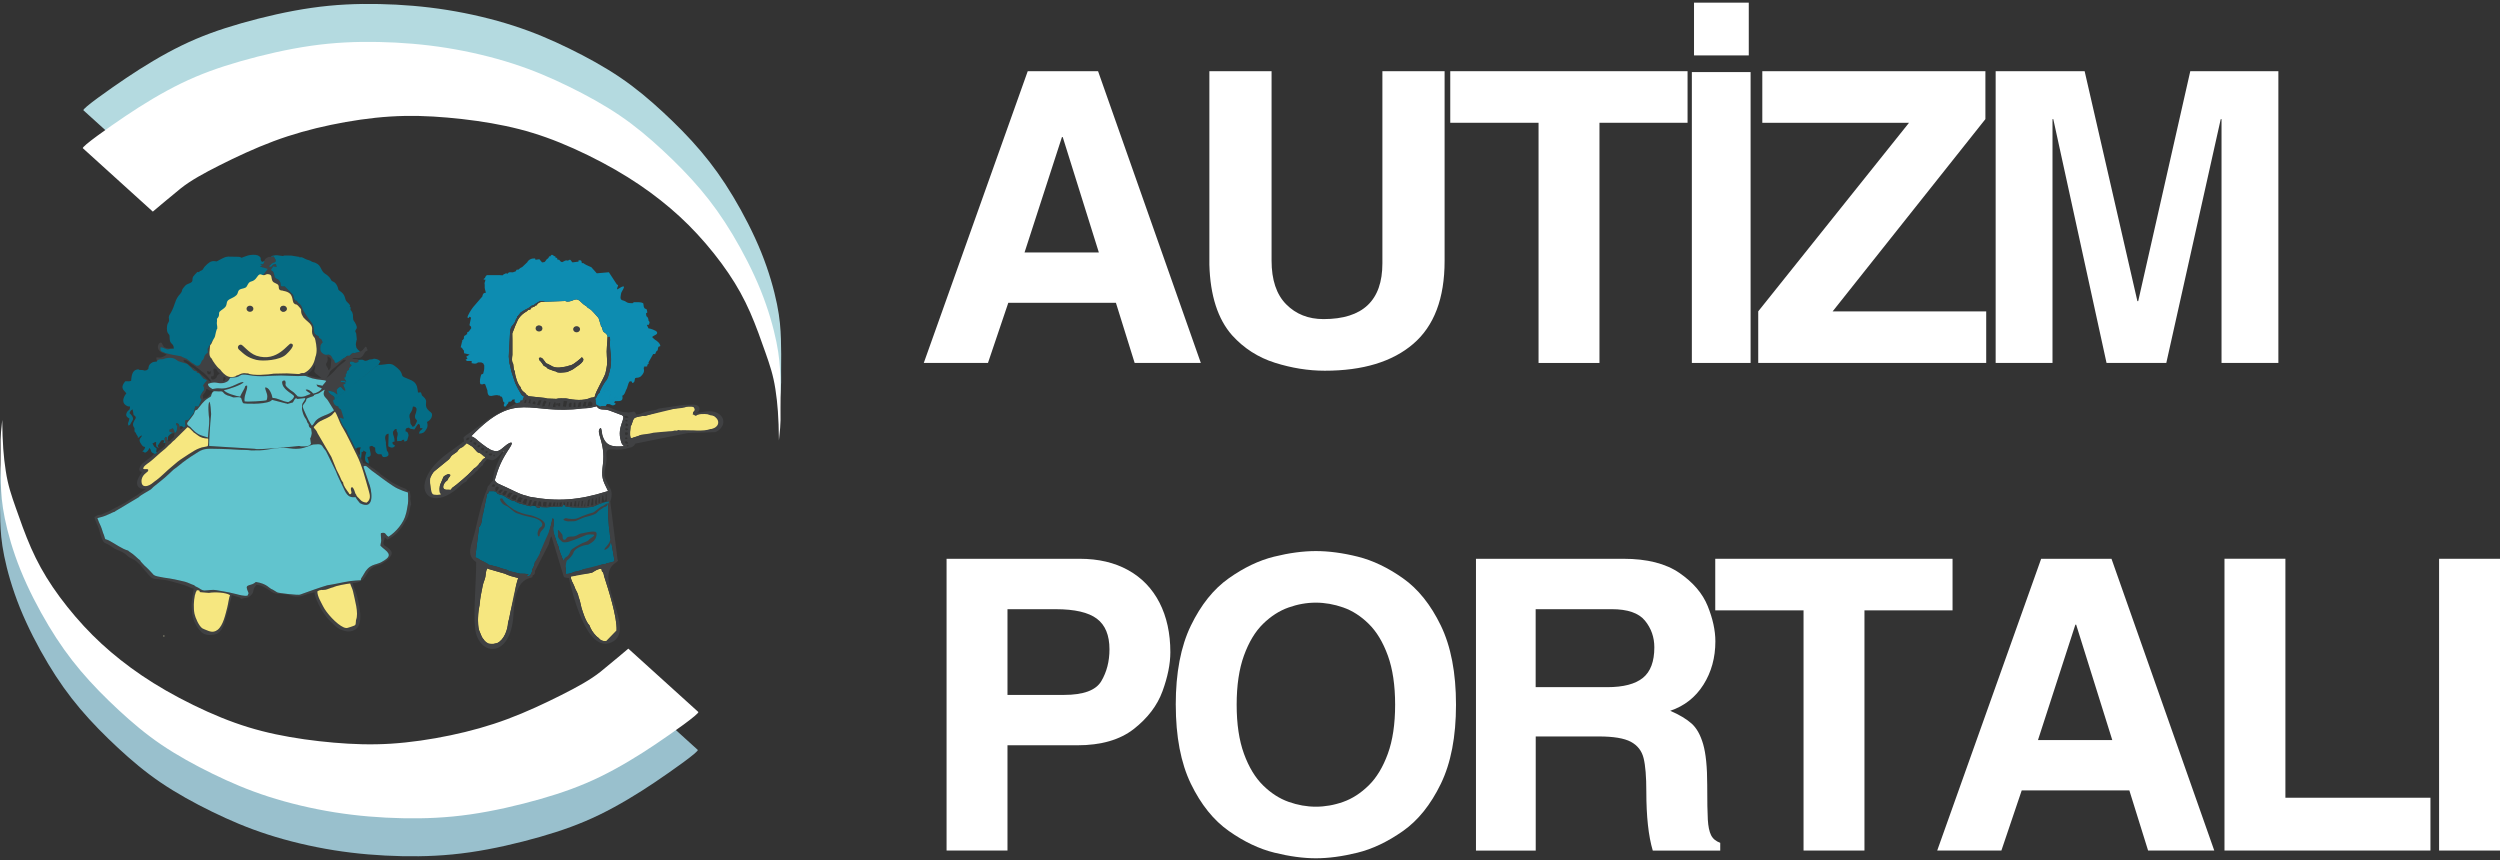 <?xml version="1.0" encoding="UTF-8"?>
<svg id="Layer_1" data-name="Layer 1" xmlns="http://www.w3.org/2000/svg" viewBox="0 0 1244.76 428.3">
  <rect x="0" y="0" width="1244.76" height="428.3" fill="#333333" stroke="none"/>
  <defs>
    <style>
      .cls-1, .cls-2 {
        fill: #fff;
      }

      .cls-3 {
        fill: #046d86;
      }

      .cls-3, .cls-2, .cls-4, .cls-5, .cls-6, .cls-7, .cls-8, .cls-9, .cls-10, .cls-11, .cls-12, .cls-13, .cls-14, .cls-15 {
        fill-rule: evenodd;
      }

      .cls-16, .cls-11 {
        fill: #f8f4c6;
      }

      .cls-4 {
        fill: #696b6b;
      }

      .cls-5 {
        fill: #61c4ce;
      }

      .cls-6 {
        fill: #99c0cd;
      }

      .cls-7 {
        fill: #898988;
      }

      .cls-8 {
        fill: #aaacab;
      }

      .cls-9 {
        fill: #f6e780;
      }

      .cls-10 {
        fill: #d4d9d7;
      }

      .cls-12 {
        fill: #404143;
      }

      .cls-13 {
        fill: #0d8cb1;
      }

      .cls-14 {
        fill: #b4dae0;
      }

      .cls-15 {
        fill: #c6c8c6;
      }
    </style>
  </defs>
  <g>
    <path class="cls-12" d="M105.11,152.32c.95,0,1.71,.69,1.71,1.53s-.77,1.53-1.71,1.53-1.72-.69-1.72-1.53,.77-1.53,1.72-1.53"/>
    <rect class="cls-16" x="81.49" y="316.31" width=".26" height=".7"/>
    <path class="cls-8" d="M109.09,297.48l.08-.07s-.11,.05-.08,.07"/>
    <path class="cls-15" d="M107.27,296.09l.08-.07s-.11,.04-.08,.07"/>
    <path class="cls-11" d="M82.53,321.65l.08-.07s-.1,.05-.08,.07"/>
    <path class="cls-3" d="M281.73,283.18l-.02-.02-.03,1.86,.11,.78c1.11,.11,3.17-.53,4.09-1.03,1.32-.24,3.6-.74,4.71-1.36,1.11-.25,3.66-.25,4.37-.74l4.72-1.54,.33-.07c.93-.11,1.22-.03,1.96-.52l2.68-.62,1.34-.45-.28-1.67-.98-5.76-.42-2.03c.47-.64-.41-1.74-.44-2.1l-.7-5.79-.38-5.45,.02-2.25,.04-2.98c.17-.71,.32-1.29,.48-1.88l-1.77,.31-3.19,1.06-3.02,1.33-.33,.1c-3.76,.6-6.69,.34-10.43,.25l-3.07-.44-.2-.36-.69-.63-.72,1.04c-1.2,.11-2.72-.03-4.11,.06-1.15,.08-2.37,.19-3.52,.31l-.04,.02-2.91-.14,.13-.55-.22,.12c-.64,1.04-.74,1.01-1.99,.63l-.61-.62v-.09l-1.61-.11v-.15s-.69,.43-.69,.43c-1.71-.22-5.56-1.53-5.72-1.42l-1.98-.91-.08-.2-1.65-.35c-1.78-.86-2.54-1.35-4.14-2.38-.97-.62-3.73-.51-3.61-2.14l-.31,.09-1.08-.25h-1.29s-1.21,.05-1.21,.05l-.16,1.08-.53,.07-2.09,10.13-.26,.55c-.23,1.78-.25,4.68-1.71,6.05l-1.86,14.78,.65,.59,.85,.33,.79,.54,3.56,1.83,.75,.6,4.86,1.23,1.26,.49,3.15,.91,.98,.56,5.32,1.29,2.27,.05,2.18,.24-1.08,.61c1.61,1.01,2.22-.76,2.65-1.82l.07-1.11c.6-.81,1.26-2.57,1.35-3.53l2.22-2.95c.67-.76,.41-1.74,.73-2.65l.48-.91c1.03-.41,1.21-1.72,1.32-2.69,1.16-1.27,1.47-4.03,2.41-5.55l1.07-4.5,.61-2.77c1.13,.43,.4,2.26,.53,3.61-.95,2.99,1.11,6.4,1.77,8.93l.65,1.49c.31,2.16,1.33,4.07,2.02,6.14l.28,.87c.68,1.91,1.3,3.83,1.37,4.07"/>
    <path class="cls-12" d="M103.53,191.11c.05,1.45,1.15,1.9,2.26,2.6,.8-.1,1.32-.27,2.08-.34,1.03-.09,1.61,.08,2.61,.08,5.03-.05,9.1-3.82,10.81-3.1-1.03,1.27-7.56,3.6-9.86,3.9,.92,1.55,6.15,3.03,8.11,3.25,.75-1.81,1.9-3.46,2.23-4.26,.41-1.01,0-1.07,1.24-1.27,.37,2.13-1.72,4.99-1.28,7.86,.41,.44,10.76-.17,11-.57,1.03-2.67-.54-4.18-.76-6.28,1.94-.36,3.42,3.47,3.68,5.15,3.27,.22,4.85,1.83,7.9,2.09,1.12-.61,2.65-1.56,2.86-2.89-.14-.92-4.78-2.78-5.75-5.8-.39-1.21-.38-2.21,1.24-2.01,1.04,2.22-1.32,1.54,2.45,4.55,.75,.6,1.59,1.02,2.15,1.58,.71,.7,1.04,1.04,1.74,1.79,3.16,.59,4.1-.55,6.44-1.28-.56-.78-1.95-1.08-2.48-2.08,1.01-.53,2.97,.89,3.75,1.92,1.72-.25,3.82-1.46,4.25-2.65-1.75-.81-2.05-.41-2.68-1.88l3.02,.63c.37-.65,1.63-1.81,1.87-2.43-.81-.54-3.73-.41-7.02-1.28-1.11-.29-2.24-.87-3.17-1.15-.73-.21-2.76,.04-3.98,.03-2.86-.03-5.49-.29-8.33-.3-6.37,0-9.65,.98-16.53-.25-4.58-.82-3.15,.94-6.68,1.24-2.73,.23-1.7-.39-2.89,1.41-.43,.66-1.92,1.26-2.84,1.38-3.22,.42-3.09-1.13-7.44,.36m76.15,97.88c1.73-.14,3.19-3.99,4.48-5.28,2.64-2.64,4.76-2.11,6.33-3.18,.04-.03,.1-.08,.14-.11l.74-.5c1.44-.91,1.99-1.27,2.84-2.57,1.14-1.73,1.45-2.69-1.3-4.8-.38-.29-.31-.25-.74-.5-.44-.12-.68-.28-.87-.62-1.06-1.29,.18-2.13,.23-3.92,.74,.44,.72,.67,1.3,1.16,1.81-.85,2.89-1.52,4.37-2.84,.5-.44,.74-.76,1.17-1.28,3.09-3.66,2.21-3.09,3.84-5.63,1.86-2.89,1.63-5.38,2.22-7.1,.34-1,.18,.26,.28-.79l-.43-2.58c0-1.11,.29-.59,.07-1.92-.13-.8-.29-1.41-.34-2.03-1.6-.03-.67,.18-1.41-.6-.76-.79-.55-.32-3.03-1.48l-3-1.51c-1.38-.82-1.68-.78-2.78-1.7l-4.34-3.1c-.2-.19-.35-.38-.6-.62l-2.5-1.96c-.43-.3-.96-.54-1.4-.85-1.05-.75-2.41-1.94-4.05-2.06l.32,1.46c.33-.13,.89-.15,1.23,.09l2.6,2.17c3.89,2.77,6.63,5.06,10.7,7.69,1.72,1.12,2.55,1.42,4.85,2.39l2.52,.85c-.02,1.61,.23,3.89-.02,5.55-.15,1.02-.72,4.47-1.03,5.17-.94,4.14-4.74,8.85-8.67,11.3-1.77-1.07-1.13-2.42-3.66-1.83-.26,.15-.08,1.03,0,2.95,.28,1.19-.37,2.32-.32,3.35,.62,.67,1.67,1.5,2.28,1.99,3.31,2.66,1.87,4.11-1.62,6.06-3.46,1.94-6.11,.56-9.41,6.87-.55,1.1-1.06,1.21-1,2.31m-.29,0h0c.1,.02,.19,.02,.28,.01-.06,0-.15-.01-.28-.01m0,0h-.02c-1.12,0-4.22,.27-4.84,.36-3.87,.59-7.74,1.55-11.6,2.13-2.27,.61-4.1,1.34-6.39,2.08l-7.17,2.56c-.95,.36-10.95-.79-11.36-1.15l-2.19-1.34c-2.07-.66-2.56-2.89-8.4-3.82-2.38,2.24-5.36,.89-4.35,3.72,.9,2.55,.93,1.32,.21,3.09-1.91,.31-4.08-.38-5.7-.79-5.06-1.28-7.51-1.44-9.98-1.96-1.64-.35-3.77,.14-5.76,.2-1.73-.1-2.22-1.09-3.78-1.75-.48-.2-.47-.15-.84-.41-.6-.41-.3-.27-.43-.44-1.59-.48-2.88-1.26-4.62-1.76-1.69-.48-3.48-.74-5.22-1.19-2.19-.56-9.1-1.11-10.4-2.22-1.01-1.18-3.29-3.56-4.56-4.62-.47-.48-.56-.66-1.07-1.14-1.46-1.39-.52-1.08-1.7-1.96-.04-.03-.11-.07-.15-.1s-.1-.07-.15-.1l-1.28-1.18c-1.09-.82-.75-.83-2.48-1.97l-1.05-.74s-.11-.06-.13-.15c-.03-.09-.09-.1-.14-.15-2.99-.76-6.66-3.48-9.43-4.94-2.48-1.3-1.67,.34-2.65-2.79-.64-1.32-.91-2.92-1.57-4.38-.58-1.27-1.26-2.69-1.71-4.06l1.2-.34c3.39-.72,6.28-2.65,7.44-2.83,.27-.25-.04-.03,.44-.36,.04-.03,.11-.07,.15-.1l11.35-6.77c.78-1.01,4.59-2.91,6.08-3.93,.4-.28,.8-.87,1.25-1.22l4.03-3.25c1.4-.98,6.04-5.41,6.04-5.42l2.13-1.58c2.77-2.36,5.68-4.41,8.81-6.33,1.84-1.13,2.75-2.01,5.51-2.35,.44-.05,1.3-.08,2.39-.08h.1c3.86,0,11,.29,12.69,.44,2.1,.19,5.48,.07,7.32,.38h1.61s.06,0,.06,0h.39c1.97,0,3.67-.08,5.93-.48,3.51-.62,5.87-.8,7.66-.79,2.85-.02,4.28,.45,6.37,.47,.48,0,1-.03,1.57-.09,3.26-.35,5.57-1.75,6.45-1.9l.57-.15c3.15-.15,3.76-.5,4.95,1.54,.42,.72,1,1.15,1.38,1.83l4.88,9.95c.77,2.19,2.46,5.55,3.56,7.82,1.25,2.57,2.09,5.63,6.23,5.05,.69,1.45,2,2.62,2.14,3,8.15,4.24,5.63-7.6,4.56-9.83l-2.76-8.28c-.05-.13,.06-.25,.26-.32l-.32-1.46c-1.02-2.25-.07-1.76-1.11-1.87-.36-.62-.2-.61-.46-1.22-.27-.63-.34-.5-.76-1.16-.07-.9-.13-.66-.54-1.43l-.58-1.02c-.72-.8-1.65-2.89-2.09-3.84l-2.13-3.94c-.41-.88-.39-1.37-.91-2.19-.45-.71-.85-1.14-1.2-1.74-.76-1.3-1.46-2.43-1.85-4.1,.06-.23,1.74,.58,1.88,.32,.11-.13-.6-4.83-2.19-4.96-.06-.61-.2-.65-.44-1-.85-.36-.85-.65-1.35-1.52-.39-.67-.81-1.15-1.13-1.82l.49-.15c.15-.95,.13-1.37-.68-1.9l-.52-.29c-.7-.45-1.7-1.14-1.84-1.96-.03-.16-.07-.19-.1-.29,2.27,.29,3.03,.59,4.17,1.62l.42,.22c-.3-2.34-.58-2.11,.46-3.19,1.43-1.48,2.08,.55,2.51,.88l3.54,2.39c.68-.5,.03,.26,.64-.54,.28-.36,.17-.2,.33-.77-1.14-.65-3.7-.47-4.61-3.74,1.07-.05,1.18-.72,1.28-.83-.8-.38-1.18-.19-2.49-.37,.1-.09-.39-.72,1.31-.69,1.23,.02,0-.05,.67,.19,0,0,.7,.33,.85,.4-.03-.09-.08-.19-.12-.27-.04-.07-.07-.16-.12-.25l-.91-1.38c-.02-.09-.05-.12-.09-.18,1.07-.45,.55,.29,.88-.73,.44-1.36-.2-.08-.02-.8,.12-.49,.63-.17,.68-1.72,.14-.09,.84-.54,.9-.61,.41-.56,0,.3,.13-.44,.22-1.33-.33,.56,0-.44l1.36-1.53c-.06-.03-.15-.05-.2-.07l-.5-.29s-.09-.09-.12-.13l-.19-.5c-.02-.49,.28-.73,.92-.73,1.14,0,1.65,1.25,3.36,.07,.11-.81,.25-.06-.16-.9-.17-.36,.62-.05-.39-.37-1.05-.33-1.42,.28-2.5-.56,2.38-.49,4.13,1.19,5.93-2.25,.6-1.15,.64-.99,1.77-1.67-.64-1.19-.61-2.68-1.7-1.06-.03,.05-.06,.11-.09,.15-1.04,1.46-1.79,1.31-2.01,1.57-.98,.52-1.55,.35-2.86,.84-.03-.05-.06-.14-.07-.17-.53-.9-.56-.28-1.28,.48,0,0-.35,.34-.38,.37l-.35,.33c-1.17-.13-1.96-1.59-1.81-.15l.46,.39-1.22,.97s-.49,.2-.53,.22c-3.32,1.49-4.11,3.43-4.51,1.65-.18-.88-.58-1.13-.92-1.7-.8-1.49-1.7-1.85-2.93-1.84-1,.07-3.26-1.28-3.37-2.32,0-3.54,2.12-3.13,1.1-5.11-.28-.5-.86-1.15-1.88-1.56-4.1-1.46-.43-3.81-3.57-7.36-.74-.83-3.16-3.59-4.15-6.37-.98-3.25-2.3-2.06-3.22-4.01-.8,.22-1.05-.49-1.06-.5-.7-1.02-.41-1.76-.83-2.46l-4.11-4.14c-1.17,0-.82,.18-1.82-.11-.43-1.04-.05-1.64-.75-2.57-1.03-1.36-.99-.59-2.01-1.48-.9-.79-.32-.21-.59-1.34-.5-2.07-.61-1.9-1.68-2.51,.1-.75,.06-.43,.46-1.01,.23-.33,.6-.87,.7-.92,.15-.02,1.54,.56,1.59,.37-.06-.89-.2-1.44-.28-1.51-1.56,.17-1.5,.28-2.12,1.21-.05,.1-1.34,.06-1.29-.05,.35-.46,0-.03,.65-.75,1.79-2.02,2.6-.66,2.61-2.27,0-.78,.06-.13-.19-.61-.14-.25-.6-1.12-.74-1.34l-1.56,.15c-.56-.02-1.29,.13-1.51,.28-.41,.25-.36,.18-.77,.48-.99,.72-1.04,1.77-1.37,2.96-3.41-.04-2.23-.11-.69,.57l.25,.13c-1.11,.19-.67,.18-1.07,.46,.08,.04,.18,.07,.24,.09,.06,.02,.16,.06,.23,.09l.44,.15c.69,.26,.96,.39,1.34,1.07,.07,.42-.03,.75-.47,.88-.32,.14-5.45,1.14-4.46,1.67,.28,.23,.83,.6,.64,.79-.15,.23-.49,.75-1.75,1.54-.64,.54-1.61,.96-2.28,1.59l-2.09,2.36c-.35,.29-1.26,.12-1.94-.37-1.21-.27-.47,.48-2.65,.74-1.04,.09-1.58,.45-1.95,1.18-.26,.51-.24,.55-.54,1.08-.28,.49-.32,.55-.5,1.09-.48,.93-.54,1.19-.2,1.72,.04,.15,.05,.03-.45,.65-2.99,3.76,.45,2.45-3.25,4.83-.74,.48-1.31,.95-1.62,1.65-.15,.34-.13,.27-.25,.68l-.42,1.85c-.26,.59-1.38,1.36-1.41,2.68-.07,1.91,.31,1.78-.44,3.49-.27,.61-.62,.96-.56,1.72,.05,.8,.19,1.07-.14,2.05,.01,.6-.62,1.29-.57,2.26,.01,.29-.54,1.73-.57,1.79l.64-.08-.64,.08c-.05,.11-.04,.3-.28,.61-1.21,1.48-.81,2.82-1.88,4.1-.4,.67-.36,1.35-.77,1.87-.2,.26-.33,.32-.6,.57l-.84,.7c-1.04,.85-.78,1.38-.78,2.09-1.32-.22-1.07-.41-2.38-1.1-.19-.09-.32-.17-.48-.28-.9-.89-3.36-2.11-3.37-2.27,1.05-.68-1.27-.26-1.36-.47-.15-.88-1.04-.59-1.26-.7-2.93-2.73-5.05-.15-8.44-1.75-1.4-.66-1.43-.56-1.46-2.26-.07-.5,.97,.18,2.57,.73,1.95,.53,3.23,.21,3.94-.26-1.13,.06-2.68-.05-4.16-.48-1.1-.38-1.05-.75-1.61-1.81l-.25-.47c-1.18-1.42-3.85,2.92,.2,4.7,2.02,.89,1.54,.31,2.18,1.08-.22,0-1.77,1.34-3.4,1.4-1.22,.04-2.03-.69-1.6,.94,.05,.2-.01,.73,.31,.68,.11-.06,2.87,0,3.96-.76,.47-.23,2.59-1.09,3.6,.02,1.08,.79,2.26,1.09,2.87,1.32,2.29,.79,2.84,.66,3.69,.9,1.02,.32,1.02,.34,1.49,.95-.4,2.13,1.01,.53,.97,1.43,.07,1.29,1.67,1.22,2.16,1.37,.55,.06,.44,.06,1.03,.76,1.14,.08,2.49,2.14,3.21,2.72,.34,.56,.79,.71,1.64,.89,.44,.18-1.58,1.04-2.08,2.96-.03,.39,.32,.31,.77,1.15,.51,.95-.35,.94-1.16,2.53-.7,1.4-1.18,1.77-.07,3.14l-1.53,3.34h-.9s-.47-.14-.63-.16c-.52,1.11-.42,2.26-.9,3.5l-2,2.52c-.36,.66-.61,1.06-1.56,.93-.02-.08-.05-.16-.06-.23-.67-.2-.76,.1-.84,.46,.1,.84,.1,1.25,.31,2,.37,1.32-.44,1.28-.98,1.48-.89,.42-.42,.66-1.56,.93v-.93c-.71-.8-.25-.83-.65-1.5-.46-.77-1.16-.57-1.41-.56,.01,1.17,.01,.6,.68,1.37-.34,1.96-.04,2.63-1.22,3.48-.06-.07-.11-.17-.14-.24l-.22-.6c-.04-.14,.18,.1-.09-.51-.16-.39-.28-.93-.6-1.03-.13-.03-1.66,.54-1.72,.75l.06,.93,1.94,.7c.41,.22,.22,.11,.76,.24-.89,1.18-.26,.3-.35,1.19-.07,.7-.12,.54-.75,1.08-1.11,.95-1.31,1.45-2.29,1.68v-.47c-.91-.86-.25-.35-.57-1.13-.35-.86-.11-.5-.73-.7-.96,1.08-.2,1.55,0,2.99-.6,1.39,.7,1.18-3.13,3.72-.49,.32-.73,.41-1.04,.93-.46,.52,.16,.08-.65,.65-.25,.21-.44,.19-.65,.28-1.05,.14-.47,.26-1.12,.85l-2.94,2.26s-.09,.08-.13,.12l-1.95,1.52c-.93,.96-2.67,3.83-.11,4.08-.22,.83-3.52,4.31-2.09,6.98,.71,1.34,2.76,1.68,4.17,1.38l-4.31,3.12c-2.41,1.36-5.8,3.78-7.75,4.7-1.19,.56-2.25,1.12-3.31,1.69l-3.24,1.76c-.68,.31-1.11,.42-1.79,.73-.69,.31-1.08,.63-1.68,.82-.77,.24-1.47,.06-2.18,.38l-1.52,.97c.54,2.06,1.69,4.05,2.34,6.04,.56,1.73,1.43,6.21,3,6.85,1.9,.76,2.56,1.32,4.12,2.37l.92,.57s.44,.16,.55,.21c1.63,.69,3.65,1.49,4.89,2.61s1.05,1.15,2.59,1.85c1.21,.79,1.59,.51,3.15,2.08,.49,.49,.94,.82,1.39,1.32,2,2.23,3.49,4.41,5.4,6.13,.91,.82,2.47,.73,3.7,.85,2.4,.24,4.29,.49,6.32,1.1,2.76,.84,5.69,1.42,8.32,2.56,.94,.41,1.65,.93,2.77,1.01-.04,1.78-1.36,6.6-1,9.51,.26,2.17,.18,3.6,.87,5.72,.52,1.61,1.48,3.31,2.48,4.76,.36,.53,.57,.53,.94,1.02,1.63,2.23,4.77,2.55,7.81,1.67,.74-.21,.87-.46,1.37-.86,.06-.05,.22-.17,.28-.22,.25-.21,.04-.01,.39-.35,.21-.21,.41-.43,.57-.65,.67-.91,1.08-2.14,1.56-3.25l3.42-12.53c.19-.9,.12-1.1,.32-1.55l3.72,1.09c.84,.37,.07,.18,.96,.77l1.4-.38c.83-.12,1.4-.06,2.13-.42l.61-.39c2.99-2.45,1.02-3.04,3-5.23,.33-.36,.21-.05,.41-.56,2.59,0,4.36,1.51,6.41,2.65l1.3,.93c2.24,1.57,5.68,.35,9.88,1.87,2.39,.86,5.19,.22,7.49-.73,.95-.4,2.75-.78,3.83-1,.05,2.06,1.93,5.85,2.99,7.79l.5,.94c1.09,1.79,1.88,2.7,3.16,4.39l3.33,3.3c1.05,.96,2.11,1.75,3.47,2.27,.9,.34,1.03,.4,1.91,.61,2.47,.65,5.25-.39,6.38-2.2,1.12-1.79,1.32-5.23,.95-7.59-.54-3.48-1.07-7.15-2.53-10.52-.4-.92-.95-2.52-1.15-3.62,1.21,0,1.3-.03,2.26-.31,1.07-.32,1.2-.16,1.53-1.01m-74.78-117.02l.03-.03,.56-.74c.44-.84,.57-1.42,.92-1.99,.33-.63,.69-.96,.91-1.72,.25-.86,.66-3.48,1.15-3.86v-.1c.05-1.68-.44-1.93-.13-3.78l-.05-.99c1.74-1.75,.58-2.65,1.38-3.59,.55-.66,2.37-1.58,2.95-2.52,.92-1.47,.08-2.57,1.91-3.61,1.34-.75,2.41-1.05,3.44-2.05,1.18-1.14,.33-2.58,2.51-3.15,2.15-.56,2.32-.44,3.19-2.21,1.19-2.41,2.48-.5,4.63-3.77,1.61-2.46,2.18-.53,3.73-.9,.65-.16,.83-.68,2.12-.41,1.75,.36,1.05,1.86,1.76,3.28,.66,1.32,2.6,1.12,3.05,2.38,.28,.79-.11,1.48,.58,2.07,.72,.61,1.13,.14,1.9,.56,5.63,.94,3.84,4.93,5.28,6.27,.96,.89,.88-.02,1.93,1.07,2.46,2.55,1.12,1.79,1.77,4.01,.24,.82,.58,1.03,.91,1.82,.82,.83,1.01,1.14,1.81,1.78,4.24,3.36,1.59,4.26,2.91,7.2,.48,1.07,.92,.72,1.26,2.37,.56,2.85,1.07,5.74-.02,8.52-.59,3.29-2.24,5.73-4.44,7.22-1.42,.96-1.57,.63-1.96,.64-1.43,.05-.88,.58-2.18,.5l-5.53-.3-6.56,.13c-.71,.15-1.43,.25-2.16,.31-3.49,.37-9.06,.54-10.64-.44-1.22,.05-1.77-.32-3.12,.06-1.22,.34-1.2,.69-2.63,1.01-.22,.28-.56,.46-.95,.57-.54,.18-1.1,.17-1.75,.17h-.1c-1.85,0-3.47-1.49-4.5-2.68-.46-.53-.74-1.14-1.51-1.61-.85-.7-3.05-3.58-3.61-4.96l-.08-.06-.08-.06-.08-.07-.07-.07-.07-.07-.06-.07-.06-.08h0l-.05-.08-.05-.08h0l-.05-.08h0l-.05-.08h0l-.04-.09c-.12-.27-.21-.57-.26-.89l-.02-.1h0v-.1h-.01v-.1s-.01,0-.01,0v-.1s-.01,0-.01,0v-.1h-.01v-.11s-.01,0-.01,0v-.11h0v-.12h0v-.12h0v-.12h0v-.12h0v-.12h0s.01-.12,.01-.12h0s.01-.12,.01-.12h0s.01-.12,.01-.12c.05-1.07,.26-2.2,.29-3.04m22.39,51.52c.74,.75,21.34-1.32,21.95-1.42,.63,.34,4.53,.42,5.27-.46,.04-.05,.57-.5,.6-.53l-.4-2.77c.43-.52,.61-1.64,.75-2.29,.13-.59-.26-1.91-.23-2.58-1.18-.95-1.09-.79-1.32-2.38-.8-.43-.72-1.71-1.39-2.53-.56-.68-1.24-1.92-1.7-3.88-.46-1.3,.02-2.22-.13-2.91,0-1.37,1.73-2.35,1.54-3.54l-3.97,.47c-.96-1.27-1.71,1.11-2.18,1.72l-2.79,.76c-.55-.35,.15-.08-.76-.28l-6.76-1.76-.94,.71c-3.57,1.7-12.99,1.19-13.28,1.02-.89-.48-.87-2.38-1.34-2.71-.75-.79-3.36-.02-4.02-.33-1.75-.65-1.25-.52-2.66-.9-.42-.11-1.21-.62-1.44-.78-1.1-1-.66-1.4-2.98-1.23-.67,.05-1.56-.16-2.12-.1-1.07,.13-1.46,1.64-1.64,2.38-.16,.69-1.87,.82-4.05,3.32-.18,.21-.3,.31-.48,.51l-2.4,3.01c-.64,.33-.95-.03-1.34,1.33,0,1.07-3.5,4.74-3.62,5.34-.21,1.03,1.04,1.6,1.44,1.85,3.94,4.34,4.88,4,8.9,5.32,.14-2.97,.72-5.95,.63-9.26-.26-1.63-.78-7.44,.09-8.53,.62,.74,.74,4.94,.86,6.12-.5,4.6-1.25,16.55-.9,15.9l22.81,1.41Zm50.26,85.26c1.47-3.46-.65-10.16-1.46-14.22-.25-1.27-1.02-2.6-1.45-4.02-2.21,.27-6.84,1.08-8.35,1.86-1.46,.33-2.87,1.08-3.99,1.28-1.92,.33-2.17-.35-4.01,.82,.02,2.53,1.92,5.47,2.86,7.41,1.58,3.27,6.75,8.99,10.31,10.51,1.59,.68,2.43,.02,4.02-.44,2.4-.71,1.78-.87,2.07-3.2m-6.42-68.53c.05,1.68,1.81,3.82,2.87,5.29,.52,.72-.41,.14,.63,.63,1.49-.77,.02-1.5,.45-3.37l.79-.11c1.38,1.99,.94,2.86,1.77,3.63,.11,.91,.78,1.11,1.91,2.42,.79,.92,1.54,1.35,3.25,1.58,2.25-1.56,1.78-3.69,1.11-5.95-1.8-6.15-3.21-12.3-6.03-17.87-1.56-3.08-5.1-10.56-6.77-13.23-.68-1.09-.87-1.48-1.44-2.67-.67-1.4-1.74-4.52-2.6-5.63-1.33,1.09-.68,1.78-5.4,3.83-3.35,1.46-3.25,1.89-5.22,3.88,.18,.57,.66,.94,1,1.38,.49,.62,.66,.95,.95,1.71l6.87,11.78c.96,2.12,1.66,4.34,2.62,6.49,.47,1.04,1.1,2.03,1.53,3.04,.41,.98,1,2.58,1.71,3.17m-85.19-20.02c-.8,.93-.78,.76-1.54,1.43-.88,.78-1.17,1.36-3.09,2.82-1.43,1.08-4.32,3.95-6.21,5.38-.68,.51-2.73,1.93-3.14,2.56-1.65,2.54,2.97-.03,2.01,2.21-.23,.54-3.41,1.91-3.22,5.27,.2,3.48,3.72,2.25,5.74,.49,.81-.71,1.1-.83,1.84-1.38,2.11-1.57,5.18-4.73,7.47-6.58,1.03-.83,1.83-1.59,2.94-2.49,1.56-1.26,4.04-2.69,5.51-3.76l3.04-1.88c1.67-.97,3.44-1.44,3.51-1.49,.99-.23,2.76-.46,2.96-.69,.17-.2,.35-3.62,.09-3.74-4.25,0-5.49-2.21-7.11-3.01-.35-.47-.21-.28-.62-.68-.86-.83-1.55-1.7-2.46-1.99l-5.81,5.75c-.7,.92-1.2,.96-1.91,1.78m16.19,93.17c2.1,.76,4,2.13,6.49,.28,2.83-2.11,3.92-7.75,4.82-11.04,.41-1.5,.95-5.46,1.41-6.27-1.96-1.36-7.65-1.66-10.52-1.1l-4.4-.38s-.07-.11-.1-.15-.06-.11-.08-.15c-.02-.03-.14-.37-.25-.54l-1.16-.13-.61,1.21c-.15,.53-.18,.8-.4,1.34-.56,2.66-.75,6.37-.19,9.17,.38,1.88,2.19,6.19,3.96,7.31,.22,.11,.64,.24,1.03,.45m1.86-125.49c-2.34-2.87-6.92-5.66-9.88-7.93-.77-.42-1.76-1.21-2.27-.72-.69,.78,.41,.62,3.58,3.26,1.18,.98,.78,.05,2.02,1.44l7.12,5.79c2.16,1.43,.03-1-.57-1.84m-.54-3.2c1.87,.39,.5,.8,1.93,.08l-.29,1.6c-1.53,.19-1.6-.35-1.64-1.68m3.46,4.17c-1.17,.29-1.1-.04-1.54-.58,.29-1.6-.64-.54,1.2-1.02,.77-1.73-1.02-4.34,1.06-3.7,.6,.18,.68,.74,.92,1.16,.51,.91,.66,.55,1.22,1.24-1.95,1.23-1.01,.9-1.69,1.99-.22,.33-.73,.8-1.17,.91m5.23,.81h-.78c.03-1.05,.26-.93,.26-2.09,2.05,.49,.53,1.53,.52,2.09m-10.68,8.83c0-.92-.08-.94-.26-1.62,.7-.94,1.69-1.84,1.82-3.26,1.54,.37,.9,.93,3.39,.93-.23,.75-1.15,1.46-1.97,2.43-.69,.81-1.64,1.42-2.98,1.52m62.58-14.13c-.65-.57-.16-.58-.7-1.37-1.5-2.24-.28-1.68,.08-3.59,.12-.63-.1-1.38-.1-2.13,2.57,1.55,1.86,1.66,1.72,4.51-.09,1.67-.19,1.55-1,2.58m-9.98,1.34c2.52-1.81,1.75-2.78,3.2-4.07,.18,3.51-1.86,2.82,1.48,5.25,.7,.51,1.02,.85,1.58,1.31-1.72,0-3.96-.53-5.5-1.05-1.42-.48-.9-.2-1.46-.74l.7-.7Zm8.19,2.69c.56-.15,.33,.08,1.09-.93,.04-.05,.07-.1,.11-.15,1.98-2.83-.68-1.13,4.68-5.3,1.75-1.36,2.61-3.1,4.23-2.89,.08,.21,.18,.03,.02,.42-.06,.13-.21,.28-.31,.37-.89,.81-2.72,1.7-4.61,4.04-.84,1.05-4.03,4.22-5.21,4.44m-6.7,23.58c1.58-1.01,.88-2.54,4.72-4.39,2.44-1.17,3.55-1.18,5.86-2.9,.27-.2,.24-.19,.43-.38l-2.98-4.84c-1.19-1.81-3.09-2.32-1.6-5.42-.82,.24-1.85,1.12-2.62,1.59-.61,.37-.76,.39-1.45,.58-2.51,.71-.08,.66-2.81,1.43-.29,.08-1.36,.47-1.65,.61-1.47,.68,.28,.21-1.71,2.66-1.18,1.46-.83,1.77,.85,5.57,.89,1.99,1.8,3.82,2.96,5.49"/>
    <path class="cls-5" d="M180.98,232.41l2.76,8.27c1.06,2.22,3.58,14.07-4.57,9.83-.13-.39-1.45-1.55-2.14-3-4.15,.58-4.98-2.47-6.23-5.05-1.1-2.27-2.79-5.63-3.56-7.82l-4.88-9.95c-.38-.68-.96-1.11-1.38-1.83-1.19-2.04-1.79-1.69-4.95-1.54l-.57,.15c-.88,.16-3.2,1.55-6.45,1.9-4.9,.53-5.47-1.38-15.61,.41-3.11,.55-5.17,.48-8.32,.47-1.84-.31-5.21-.19-7.32-.38-2.12-.19-12.83-.61-14.85-.36-2.76,.34-3.67,1.22-5.51,2.35-3.13,1.92-6.04,3.97-8.81,6.32l-2.13,1.58s-4.64,4.44-6.04,5.42l-4.03,3.25c-.45,.35-.85,.94-1.25,1.22-1.49,1.02-5.3,2.93-6.08,3.93l-11.35,6.77s-.11,.07-.15,.1c-.48,.33-.17,.11-.44,.36-1.16,.17-4.05,2.11-7.44,2.83l-1.2,.34c.45,1.37,1.13,2.79,1.71,4.06,.66,1.46,.93,3.06,1.57,4.38,.98,3.13,.17,1.48,2.65,2.79,2.77,1.46,6.44,4.19,9.43,4.94,.04,.05,.11,.07,.13,.15,.02,.09,.1,.12,.13,.15l1.05,.74c1.73,1.14,1.39,1.15,2.48,1.97l1.28,1.18s.1,.07,.15,.1c.04,.03,.11,.07,.15,.1,1.18,.88,.24,.58,1.7,1.96,.5,.48,.59,.66,1.06,1.14,1.26,1.06,3.55,3.44,4.56,4.62,1.3,1.11,8.21,1.66,10.4,2.22,1.74,.45,3.53,.71,5.22,1.19,1.75,.5,3.04,1.28,4.62,1.76,.13,.16-.17,.02,.43,.44,.37,.25,.36,.21,.84,.41,1.56,.66,2.05,1.65,3.78,1.75,1.99-.06,4.12-.55,5.76-.2,2.47,.52,4.92,.68,9.98,1.96,1.63,.41,3.8,1.09,5.7,.79,.72-1.77,.69-.54-.21-3.09-1-2.83,1.97-1.48,4.35-3.72,5.84,.93,6.34,3.16,8.4,3.82l2.19,1.34c.41,.36,10.41,1.52,11.36,1.15l7.17-2.56c2.29-.74,4.12-1.46,6.39-2.08,3.86-.58,7.73-1.54,11.6-2.13,.69-.11,4.49-.43,5.15-.35-.06-1.1,.45-1.21,1.02-2.31,3.3-6.31,5.95-4.93,9.41-6.87,3.49-1.95,4.93-3.4,1.62-6.06-.61-.49-1.65-1.32-2.28-1.99-.04-1.03,.6-2.15,.32-3.35-.09-1.92-.27-2.79,0-2.95,2.54-.59,1.89,.76,3.66,1.83,3.93-2.45,7.73-7.16,8.67-11.3,.31-.7,.88-4.15,1.03-5.17,.25-1.66,0-3.94,.02-5.55l-2.52-.85c-2.31-.97-3.13-1.27-4.85-2.39-4.07-2.63-6.81-4.92-10.7-7.69l-2.6-2.17c-.52-.35-1.61-.07-1.47,.27m-77.45-41.3c.05,1.45,1.15,1.9,2.26,2.6,.8-.1,1.32-.27,2.09-.34,1.03-.09,1.61,.08,2.61,.08,5.03-.05,9.1-3.82,10.81-3.1-1.03,1.27-7.56,3.6-9.86,3.9,.92,1.55,6.15,3.03,8.11,3.25,.75-1.81,1.9-3.46,2.23-4.26,.41-1.01,0-1.07,1.24-1.27,.37,2.13-1.72,4.99-1.28,7.85,.41,.44,10.76-.17,11-.57,1.03-2.67-.54-4.18-.76-6.28,1.94-.36,3.42,3.47,3.68,5.15,3.27,.22,4.85,1.83,7.9,2.09,1.12-.61,2.65-1.56,2.86-2.89-.14-.92-4.78-2.78-5.75-5.8-.39-1.21-.37-2.21,1.24-2.01,1.04,2.22-1.32,1.54,2.45,4.55,.75,.6,1.59,1.02,2.15,1.58,.71,.7,1.04,1.04,1.74,1.79,3.16,.59,4.1-.55,6.44-1.28-.56-.78-1.95-1.08-2.48-2.08,1.01-.53,2.97,.89,3.75,1.92,1.72-.25,3.82-1.46,4.25-2.65-1.75-.81-2.05-.41-2.68-1.88l3.02,.63c.37-.65,1.63-1.81,1.87-2.43-.81-.54-3.73-.41-7.02-1.28-1.11-.29-2.24-.87-3.17-1.15-.73-.21-2.76,.04-3.98,.03-2.86-.03-5.49-.29-8.33-.3-6.37,0-9.65,.98-16.53-.25-4.58-.82-3.15,.94-6.68,1.24-2.73,.23-1.7-.39-2.89,1.41-.43,.66-1.92,1.26-2.84,1.38-3.23,.43-3.1-1.12-7.45,.37m51.73,20.85c1.58-1.01,.88-2.54,4.72-4.39,2.44-1.17,3.55-1.18,5.86-2.9,.27-.2,.24-.19,.43-.38l-2.98-4.84c-1.19-1.81-3.09-2.32-1.6-5.42-.82,.24-1.85,1.12-2.62,1.59-.61,.37-.76,.39-1.45,.58-2.51,.71-.08,.66-2.81,1.43-.29,.08-1.36,.47-1.65,.61-1.47,.68,.28,.21-1.71,2.66-1.18,1.46-.83,1.77,.85,5.57,.89,1.99,1.8,3.82,2.96,5.49m-28.26,11.52c.74,.75,21.34-1.32,21.95-1.42,.63,.34,4.53,.42,5.27-.46,.04-.05,.57-.5,.6-.53l-.4-2.77c.43-.52,.61-1.64,.75-2.29,.14-.59-.26-1.91-.23-2.58-1.18-.95-1.09-.79-1.32-2.38-.8-.43-.72-1.71-1.39-2.53-.56-.68-1.24-1.92-1.7-3.88-.46-1.3,.02-2.22-.12-2.91,0-1.37,1.73-2.35,1.54-3.54l-3.97,.47c-.96-1.27-1.71,1.11-2.18,1.72l-2.79,.76c-.55-.35,.15-.08-.76-.28l-6.76-1.76-.94,.71c-3.57,1.7-12.99,1.19-13.28,1.02-.89-.48-.87-2.38-1.34-2.71-.75-.79-3.36-.02-4.02-.33-1.75-.65-1.25-.52-2.66-.9-.42-.11-1.21-.62-1.44-.78-1.1-1-.66-1.4-2.98-1.23-.67,.05-1.56-.16-2.12-.1-1.07,.13-1.46,1.64-1.64,2.38-.16,.69-1.87,.82-4.05,3.32-.18,.21-.3,.31-.48,.51l-2.4,3.01c-.64,.33-.95-.03-1.34,1.33,0,1.07-3.5,4.74-3.62,5.34-.21,1.03,1.04,1.6,1.44,1.85,3.94,4.34,4.88,4,8.9,5.32,.14-2.97,.72-5.95,.63-9.26-.26-1.63-.78-7.44,.09-8.53,.62,.74,.74,4.94,.86,6.12-.5,4.6-1.25,16.55-.9,15.9"/>
    <path class="cls-3" d="M94.4,208.24l1.99-2.52c.48-1.24,.38-2.38,.9-3.5,.15,.02,.62,.16,.63,.16h.9s1.53-3.35,1.53-3.35c-1.12-1.36-.64-1.74,.07-3.13,.81-1.6,1.67-1.59,1.16-2.53-.45-.84,1.14-.55-.55-1.01,.5-1.92,2.42-2.77,1.87-3.09-.54-.27-1.12-.57-1.54-.78-3.09-3.46-1.04-1.56-2.55-2.79l-.75-.05c-.02-1.03-.4-.68-1.02-.9-.94-.32-.2-.07-1.07-.69-.53-.65-.53-.84-1.82-1.92-.48-.6-.63-.86-1.65-1.18-2.37-.74-1.89-.44-3.77-1.16-1.68-1.14-2.53-2.11-6.3-1.4l-1.19,.45c-2.47-.09-2.92,.58-2.96,.78-.19,.55-.27,.35-.8,.45-.42,.11-1.14-.07-2.27,.76-.92,.68-1.26,1.52-1.36,2.85-.72,.46-.45,.81-2.35,.81v-.23c-3.98,0-1.38-.53-2.98-.34-3.56,.44-2.97,5.41-3.27,5.68-.85,.36-1.65,.23-2.87,.23-.68,.91-2.45,2.82-.59,4.71,.53,.54,.69,.78,1.11,1.33l-.53,.69c-1.27,1.98-1.71,4.4,1,5.63,.63,.28,.49,.19,1.35,.19,0,2.42-.77,1.31-1.58,3.01-.82,1.7,.18,2.35,1.32,3.04-.75,2.88-.93,1.93-.52,3.48,1-.47,.67-.21,1.22-1.23,.15-.27,.99-1.63,1-1.66,.5-1.57-1.46-3.07-1.7-3.38,.61-1.12,.33-1.12,1.56-1.86l.52,2.87c1.77,.99,.86,1.8,.49,2.45-.03,.05-.06,.1-.08,.15l-.54,1.15c-.68,1.91,.72,2.26,.58,3.25-.01,.03-.03,.1-.03,.13,0,.04-.01,.11-.01,.15v.17c.1,1.38,.22,.78,.6,1.33l.38,.82c.6,1.33,.66,.19,.7,1.7,1.15-.27,.48-.24,.91-.59,.62-.5,.38-.24,1.17-.58-.43,1.64-2.48,1.6-.12,4.76,.74,.99,.61,.59,1.68,1.06-.11,.44-.29,.88-.49,1.19-.03,.04-.07,.1-.1,.14s-.08,.09-.11,.14l-.24,.25c-.28,.36-.44,.45-.37,.6,.55,.05,.76-.15,1.04,.47,1.15-.09,2.13-1.49,2.34-2.32,1.18,.77,.37,1.79,1.82,2.54,.79,.41,.27-.21,.79,.48,.37-.12,.56-.11,.65-.28,.81-.57,.19-.13,.65-.65-.87-.32-.41,.32-.4-.78,0,0,.14-.77,.14-1.08l-1.24-.98c-.25-.35-.54-1.05-.84-1.58,1.03-.31-.05,.06,.89-.37,.6-.27-.33-.21,.93-.33,0,2.08-.29,2.27,1.3,3.02-.26-.86-.26-.3-.52-1.16,1.49-1.99,1.23-2.06,2.08-2.79,.7,.05,.71,.07,1.3,.23-.25,.53-.32,.79-.52,1.16h1.04c-.2-1.44-.96-1.91,0-2.99,.62,.2,.37-.16,.73,.7,.32,.78-.34,.26,.57,1.13-.08-1.3-.47-1.78,.73-2.84,.04-.03,.1-.07,.14-.11l.27-.22s.1-.08,.14-.11c.6-.41,.43-.38,1.35-.45l-1.94-.7-.06-.93,1.72-.76c.25,.55,.43,.64,.6,1.03,.26,.62,.05,.37,.09,.51l.22,.6c.03,.07,.08,.16,.14,.24,1.18-.85,.88-1.52,1.22-3.48-.67-.77-.67-.21-.68-1.37,.25,0,.95-.21,1.41,.56,.4,.68-.06,.7,.65,1.5,0-1.17-.07-.45,.26-.7,.48,.1,.03-.16,.62,.15,.74,.38,.16-.07,.68,.55,.54-.2,1.35-.17,.98-1.48-.21-.76,0-1.04-.1-1.88,.07-.17,.26-.29,.69-.36,.95,.2,1.2-.19,1.56-.86m83.87-29.04c.41,.84,.27,.09,.16,.9-1.7,1.18-2.22-.07-3.36-.07-.64,0-.93,.24-.92,.73l.19,.5s.08,.1,.12,.14l.5,.28s.13,.04,.19,.07l-1.36,1.53c-.33,1,.22-.89,0,.44-.12,.74,.27-.12-.13,.44-.06,.08-.76,.52-.9,.61-.06,1.55-.56,1.24-.69,1.72-.18,.72,.46-.57,.02,.8-.09,.3-.12,.45-.13,.52-.02,.11,0,.05-.19,.06-.11,0-.28,.04-.56,.16,.03,.06,.07,.09,.09,.18l.91,1.38c.05,.09,.08,.17,.12,.25s.09,.18,.12,.27c-.15-.06-.83-.39-.84-.4-.68-.24,.56-.17-.67-.19-1.69-.03-1.21,.61-1.31,.69,1.31,.18,1.68,0,2.48,.37-.1,.11-.21,.77-1.28,.83,.09,.9,2.49,4.27,.1,2.66-.43-.32-1.08-2.36-2.51-.88-1.04,1.08-.76,.85-.46,3.19l-.42-.22c-1.14-1.04-1.89-1.34-4.16-1.63,.03,.1,.07,.13,.1,.29,.14,.81,1.14,1.51,1.84,1.95l.51,.3c.81,.54,.82,.93,.68,1.9l21.91-17.36,.97-1.71s-.09-.08-.13-.12c-.7-.64-1.2-.89-2.22-1.07-1.66-.28-.44-.07-1.6,.16-.93,.18-.93-.05-1.81,.26-.53,.19,.19,.02-.7,.32-1.57,.55-1.49-.16-2.49-.35-.37-.05-1.32,.1-2.17,.1m-43.51-51.36l1.56-.15c.14,.21,.6,1.08,.73,1.34,.25,.48,.2-.16,.2,.61,0,1.61-.82,.25-2.61,2.26-.65,.73-.28-.06-.65,.75-.08,.22,1.22,.26,1.29,.05,.62-.93,.55-1.04,2.12-1.21,.13,.77,.22,.62,.28,1.51l-1.61-.44-.68,.99c-.4,.58-.36,.27-.46,1.02,1.07,.61,1.18,.45,1.68,2.51,.27,1.13-.31,.54,.59,1.34,1.01,.89,.97,.13,2.01,1.48,.7,.93,.33,1.53,.75,2.57,1,.28,.65,.11,1.82,.11l4.1,4.14c.42,.7,.13,1.44,.83,2.46,0,0,.26,.72,1.06,.5,.92,1.95,1.98,1.06,2.96,4.31,.27,.9,3.23,5.2,3.97,6.04,3.14,3.54-.1,5.92,4,7.37-.04,.93,.21,.65,1.36,1.56,.77,1.49,.61,1.5,.6,1.51-1.13,1.28-1.18,1.32-1.18,3.6,.14,1.44,2.08,2.76,3.25,2.59,2.22-.74,2.97,2.14,3.01,2.16,.52,.29,.71,.53,.81,1.11,.4,1.78,1.77,.24,4.67-1.66,.04-.02,.52-.21,.53-.22l1.21-.97c.73,.11,1.21,0,1.35-.23l.35-.33s.37-.36,.39-.37c.36-.38,1.12-.69,1.35-.31,1.31-.5,1.89-.32,2.86-.84-.18-.07-1.76-1.44-1.82-2.09-.07-.77-.37-1.11-.21-2.04,.58-3.45,.53,0,.22-4.02-.13-1.69-.19-.7-.53-1.85-.03-1.36,1.81-.97-.19-4.48-.36-.65-.66-.71-.81-1.37-.33-1.43,.1-2.33-.55-3.69-.16-.34-.84-1.13-.86-1.21-.19-.73,.16,.44,.05-.66-.14-1.34,.26-.45-.5-.91l.31-.68c-.29-.26-.1-.03-.38-.42-.88-1.18-1.17-1-1.71-1.96-.64-1.12-.28-2.86-3.02-4.74-1.21-.83-.58-.58-1.06-1.84-1.07-2.8-2.51-2.79-2.96-3.17-.29-.24-.07-.03-.32-.41-.06-.1-.14-.32-.24-.48-1.18-1.91-2.47-2.4-3.18-2.97-.42-.33-.51-.46-.82-.89-.39-.55-.22-.33-.54-.91-.98-1.79-1.13-2.41-2.87-3.25-.9-.43-.15-.11-1.14-.38-1.59-.42-.77-.58-2.26-1-3.3-.94-2.7-1.72-4.79-1.45-.34-.39,.54-.32-.64-.32l-3.3-.55c-.34-.01-3.2-.08-3.52-.03-1.35,.22,.14,.38-1.41,.15-1.45-.22-2.67-.47-4.01-.14-.91,.24-.63,.03-1.44,.6m71.86,79.48c0,2.49,2.13,.73,.18,4.11-.46,.8-.37,.92-1.48,1-.36-1.2-.97-.8-1.05-2.32-.04-.78,.07-.74-.15-1.49-.82-2.78,.57-2.75,1.19-4.8,.12-.41,.23-.96,.27-1.38,.8,.02,.52-.11,1.1,.18,1.11,.55,.72,1.74,.45,2.83-.16,.65-.51,1.21-.51,1.87m-40.08-8.34c-1.14-.24-.49,1.5-.1,2.17,.51,.87,1.24,.97,2.09,1.33,.17,.26-.49,.59,.13,.38l.31,.62c.81,.37,.05-.04,.77,.49,.22,.17,1.42,4.32,1.42,4.46-.81-.04-1.06-.39-2.03-.44-.1,.24,1.07,2.96,1.83,4.27,.36,.6,.91,.98,1.36,1.69,.53,.82,.5,1.31,.92,2.19l2.13,3.94c.45,.95,1.38,3.04,2.09,3.84,0-.52-.56-1.07,2.08-1.26-.03,1.12-.28,.84-.35,1.66-.03,.27,.09,1.36,.09,2.06h-.71c.42,.66,.49,.53,.76,1.16,.27,.62,.1,.6,.47,1.22,0-1.53,.26-2.14,.26-3.78,1.17-.11,.65,.35,.78-.7,.84,.39,.88,.52,1.56,.93-.22,.86-1.91,4.81,1.3,5.58-.2-2.16-.69-2.25-.78-3.25,2.99-.06,1.04-2.92,1.04-5.11,.45-.21,.7-.39,1.3-.46,.82,.56,.75,.55,1.56,.93,0,1.56,0,2.37,1.04,3.01,.64,.38,.69,.25,2.08,.25,.19,.71,.41,.89,.78,1.39,.76,0,1.01,.07,1.67-.14,.65-.21,1.05-.55,1.06-1.2,0-1.26-.64-1.35-.84-1.98l-.48-3.17c0-.76,.21-.35-.09-1.41-.36-1.29-.68-3.54,1.48-3.73l-.19,6.27c.5,.24,2.07,1.52,3.39-.23-.82-1-1.26-.17-1.3-1.86l1.03-.26c.02-2.78-.87-3.04-.79-4.38,.06-.96,.17-.55,.67-1.4,.49-.45,.24-.4,1.16-.46,0,.16-.02,.56,0,.7,.14,1.02,.35,.48,.51,1.42,.05,.27,.02,.57-.03,.84-.61,3.46-.22,.03-.22,3.08,3.8,0,1.24-.55,3.49-.7,.11,.65-.14,.3,.15,.93,1.73-.36,1.29-.61,1.91-2.49,.2-.59,.14-1.03-.13-1.65-.26-.59-.49-.78-1.26-.97,0-1.44,.24-1.58,1.56-1.86,1.83,1.09,.31,.4,2.86,.93l1.45-2.2c.68-.6,.12-.3,.75-.59,.6,.55,.66,.7,.66,2.09,1.23,0,.95,.05,1.3,.3-.85,.91-1.68,.91-1.82,2.49,2.05-.15,2.56-.61,3.38-1.86,.29-.45,.68-1.05,.77-1.64,.14-.85,.04-1.78-.25-2.31,1.7-.8,2.65-2.32,2.57-3.73-.05-.88-1-1.4-1.41-1.73-.53-.42-1.18-1.23-1.38-1.79-.9-2.45,1.03-3.07-1.68-5.48-.66-.59-.42-.22-.71-1-.57-1.51-.09-.96-1.82-.93-.07-.73-.33-2.55-.57-3.21-1.03-2.93-3.83-3.19-6.44-4.48-1.97-.97,.51-2-4.93-5.83-2.14-1.5-3.88-.25-7.91-.25m-54.96-47.78c-.06-.02-3.65-1.14-3.73-1.18,.4-.28-.04-.27,1.07-.46l-.25-.13c-.61-.44-1.57-.59,.69-.57,.29-1.06,.37-.19,.52-1.63l-1.04,.46c-.19,.07-.82-.99-.78-1.16,0-.71,.16-1-.73-1.67-1.07-.8-2.51-.75-3.96-.65-1.22,.08-2.51,.53-3.6,.97-2.17,.88-.65,.21-2.67-.03l-5.26-.09c-1.52,.15-2,.51-3.06,1-.55,.26-.83,.45-1.31,.69l-1.12,.6s-.08,.07-.13,.1c-1.97-.38-3.18-.11-4.64,1.25l-.52,.47c-1.82,1.58-1.3,2.15-2.39,2.74-.73,.4-.69,.09-1.35,.89-1.06-.26-.56-.22-2.15,1.34-2.3,2.25,.43,3.13-2.91,4.37-1.26,.47-1.47,.63-2.19,1.53-.18,.23-.13,.16-.34,.4-1.57,1.86,.03,1.4-2.5,4.04-2.32,3.12-1.76,5.36-4.66,9.8-.72,1.96,.44,1.98-.45,3.54l-.27,.45c-.64,1.29-.62,3.73-.09,4.67,.73,1.28,.98,.62,.97,2.62-.01,3.47,2.08,2.31,2.08,5.34h-.78c-.35,.03-.94-.04-1.38,.22-.68,.18-1.11,.08-1.36,.04-1.61-.55-3.13-1.38-3.11-.8-.16,1.29,.09,1.98,1.57,2.33,.47,.63,8.66,2.02,8.71,1.99,.29,.13,.39,.31,1.06,.62,.4,0,.61,.34,1.23,.42,.59,.19,2.5,1.87,3.23,2.33,.53,.33,.92,.4,1.32,.87,2.22,1.49,2.93-.67,3.48-2.01,.26-.25,.51-.46,.71-.72,.4-.52,.35-1.21,.74-1.87,1.2-2.02,1.78-.24,1.36-3.3l.48-.76c.63-.84-.37-.78,.76-.98l.27-1.13"/>
    <path class="cls-9" d="M177.26,308.74c1.47-3.46-.65-10.16-1.46-14.21-.25-1.27-1.02-2.6-1.45-4.02-2.21,.26-6.84,1.08-8.35,1.86-1.46,.33-2.87,1.08-3.99,1.28-1.92,.33-2.17-.35-4.01,.82,.02,2.54,1.92,5.47,2.86,7.41,1.58,3.27,6.75,8.99,10.31,10.51,1.6,.68,2.43,.02,4.02-.44,2.4-.72,1.78-.88,2.07-3.21m-6.42-68.53c.05,1.68,1.81,3.82,2.87,5.29,.52,.72-.41,.14,.63,.63,1.49-.77,.02-1.5,.45-3.37l.79-.11c1.38,1.99,.94,2.86,1.77,3.63,.11,.9,.78,1.11,1.91,2.42,.79,.92,1.54,1.36,3.25,1.59,2.24-1.56,1.78-3.69,1.11-5.95-1.8-6.15-3.21-12.3-6.02-17.87-1.56-3.08-5.11-10.56-6.77-13.23-.68-1.09-.87-1.49-1.44-2.67-.67-1.4-1.74-4.52-2.6-5.63-1.33,1.09-.68,1.78-5.4,3.83-3.35,1.46-3.25,1.89-5.22,3.88,.18,.57,.66,.94,1,1.38,.49,.62,.65,.95,.95,1.71l6.87,11.78c.96,2.12,1.66,4.34,2.62,6.49,.47,1.04,1.1,2.03,1.53,3.04,.4,.97,.99,2.57,1.7,3.16m-85.19-20.02c-.81,.93-.78,.76-1.54,1.42-.88,.78-1.17,1.37-3.09,2.82-1.43,1.08-4.32,3.95-6.21,5.38-.68,.51-2.73,1.93-3.14,2.56-1.65,2.54,2.97-.03,2.01,2.21-.23,.54-3.42,1.91-3.22,5.27,.2,3.48,3.72,2.25,5.74,.49,.82-.71,1.1-.83,1.84-1.38,2.11-1.57,5.18-4.73,7.47-6.58,1.03-.83,1.83-1.59,2.94-2.49,1.55-1.26,4.04-2.69,5.51-3.75l3.04-1.88c1.67-.97,3.44-1.44,3.51-1.49,.99-.23,2.76-.46,2.96-.69,.17-.2,.35-3.62,.09-3.73-4.25,0-5.49-2.21-7.11-3.01-.35-.47-.21-.29-.62-.68-.86-.83-1.55-1.7-2.46-1.99l-5.81,5.74c-.7,.92-1.2,.96-1.91,1.78m55.52-75.35c-.77-.42-1.18,.05-1.9-.56-.69-.58-.3-1.28-.58-2.07-.45-1.25-2.39-1.05-3.05-2.38-.71-1.42,0-2.92-1.76-3.28-1.29-.26-1.48,.26-2.12,.41-1.55,.38-2.12-1.55-3.73,.9-2.15,3.27-3.44,1.36-4.63,3.77-.87,1.77-1.04,1.65-3.19,2.21-2.18,.57-1.33,2.01-2.51,3.15-1.03,1-2.1,1.29-3.44,2.04-1.83,1.04-1,2.14-1.91,3.61-.58,.93-2.4,1.85-2.95,2.51-.79,.95,.36,1.84-1.38,3.59l.05,.99c-.32,1.88,.2,2.1,.13,3.87-.5,.38-.91,3-1.15,3.86-.22,.75-.58,1.09-.91,1.72-.35,.57-.48,1.15-.92,1.99l-.6,.78c-.07,1.92-1.07,5.28,.73,6.53,.56,1.38,2.76,4.27,3.61,4.96,.77,.47,1.05,1.08,1.51,1.61,1.03,1.19,2.65,2.68,4.49,2.68,1.08,0,2.26-.05,2.81-.74,1.43-.32,1.41-.67,2.63-1.01,1.36-.38,1.91,0,3.12-.06,1.99,1.23,10.28,.65,12.81,.13l6.57-.13,5.53,.3c1.3,.09,.75-.45,2.18-.49,.39,0,.54,.32,1.96-.64,2.21-1.49,3.85-3.93,4.45-7.22,1.09-2.78,.59-5.68,.02-8.52-.33-1.65-.77-1.3-1.26-2.37-1.32-2.94,1.33-3.84-2.91-7.2-.8-.64-.99-.95-1.81-1.78-.33-.79-.66-1-.91-1.82-.65-2.22,.69-1.46-1.77-4.01-1.05-1.09-.96-.18-1.93-1.07-1.45-1.33,.35-5.32-5.28-6.26m-.68,7.56l1.28,.29c.1,.09,.42,.31,.43,.33,.57,.64,.37,.31,.36,1.31l-.25,.43c-.9,.16-.63,.34-1.83,.29l-.79-.72c-.13-1.24,.25-1.27,.8-1.93m-38.65,160.96c2.1,.76,4,2.13,6.48,.27,2.83-2.11,3.93-7.75,4.82-11.04,.41-1.5,.95-5.46,1.41-6.27-1.96-1.35-7.64-1.65-10.52-1.11l-4.4-.38s-.07-.11-.1-.15c-.02-.04-.06-.11-.08-.15-.02-.03-.14-.37-.25-.54l-1.16-.13-.61,1.21c-.15,.53-.18,.8-.4,1.34-.56,2.66-.75,6.37-.19,9.17,.38,1.88,2.19,6.19,3.96,7.31,.23,.13,.65,.26,1.04,.47"/>
    <path class="cls-12" d="M141.13,152.2c.95,0,1.72,.68,1.72,1.53s-.77,1.53-1.72,1.53-1.71-.69-1.71-1.53,.77-1.53,1.71-1.53"/>
    <path class="cls-12" d="M124.45,152.2c.95,0,1.72,.68,1.72,1.53s-.77,1.53-1.72,1.53-1.71-.69-1.71-1.53c0-.85,.76-1.53,1.71-1.53"/>
    <path class="cls-12" d="M118.94,174.02c2.71,2.44,4.22,4,8.66,5.16,3.43,.8,11.77,.2,14.83-2.66,.97-.91,5.22-4.96,2.49-5.45-1.26-.54-6.63,9.52-17.23,6.05-4.15-1.42-6.84-5.85-7.94-5.51-.97,.03-1.87,1.32-.81,2.41"/>
    <path class="cls-2" d="M234.6,217.23c1.3,.37,2.48,1.35,3.4,2.24l2.16,1.71,2.58,1.87,.41,.07,.8,.67c3.8,1.77,4.63,.7,7.43-1.64,2.53-2.12,4.88-2.91,2.33,.92-3.95,5.91-5.41,9.3-7.38,15.94,.51,1.73,3.1,2.36,4.75,3.19,1.75,.88,3.49,1.58,5.3,2.51l1.04,.48c1.13,.47,1.99,.91,3.18,1.26,.75,.22,2.58,.66,3.16,.92,13.99,2.56,24.78,1.62,38.19-2.63l.78-.25c-2.9-5.86-3.36-6.7-2.56-13.22,1.4-11.47-3.97-16.11-1.2-18.12,.5-.37,.81,3.09,.88,3.35,1.6,5.74,5.15,6.15,10.9,5.67-1.05-.83-1.35-1.46-1.65-2.67-2.11-7.22,2.97-11.37,.62-12.72-.07-.04-6.11-2.32-6.56-2.46-2.58-.82-4.66,.35-6.08-2.02-1.14,.21-2.25,.65-3.44,.83-1.22,.19-2.45,.11-3.72,.25-26.74,3.53-32.6-9.67-55.32,13.85"/>
    <path class="cls-9" d="M297.45,314.28s.04,.08,.06,.13c-.02-.05-.04-.09-.06-.13m-.04-.08s.02,.05,.04,.07c-.02-.02-.02-.04-.04-.07m-42.04-15.81c0,.06,0,.13-.02,.2,.01-.06,.02-.13,.02-.2m-1.89,9.76l.75-3.79,1.81-7.26,.92-5.58,.57-2.16,.5-1.47-.6-.25-2.99-.8-1.64-.58-1.45-.63-8.41-2.43-.28-.28c-.83,1.41-.68,2.71-.97,4.25-.28,1.47-1,2.76-1.32,4.36-.71,3.41-1.36,6.54-1.54,10.03-.94,2.95-1.07,8.98-.37,11.99l1.54,3.81,.88,1.03,.35,.56,1.02,1c.89,1.32,2.66,1.27,4.01,.54l1.36-.33c3.44-1.58,5.24-6.87,5.34-10.14l.52-1.87Zm40.93-22.94c-3.1,.69-5.65,.13-8.51,1.62l-1.49,.12c-.46,.7,.19,1.93,.47,2.71l.19,.29,.84,1.82,.56,1.46c.69,1.46,1.29,2.23,1.59,3.88-.14,.24-.11,.19,.06,.19l.62,1.91,.78,3.39c.69,2.26,2.17,7.05,3.93,8.69l.62,1.5c.71,1.53,2.5,3.98,4.05,4.89,.88,1.24,2.15,1.65,3.75,1.57l5.14-5.28c.28-6.93-4-20.16-6.26-27.2-.14-.81-.27-1.84-1.04-2.32l-.25-1.22c-1.64-.16-3.23,1.04-4.48,1.78l-.57,.2Z"/>
    <path class="cls-9" d="M266.16,152.64c.09,.02,.16,.04,0,0m3.56,10.41c.78,2.55-3.53,2.33-2.65-.33,1.09-.83,1.43-.53,2.61-.03l.04,.36Zm3.18,18.22l1.35,.7c1.18,.87,2.83,1.15,4.35,1.01,1.12-.1,4.03-.47,4.81-.96,1.47-.03,3.15-1.55,4.27-2.37l1.64-1.37,.32-.42c2.59,1.58-1.65,4.07-3,5.04-1.76,1.41-2.34,1.41-4.28,2.33-1.57,.16-4.81,.75-5.87-.44l-.4,.02-3.29-1.21c-.44-.6-1.23-1.21-2-1.42-.32-.57-1.77-2.59-2.19-2.8l-.29-1.14c1.09-.37,.96-.24,1.87,.31l1.19,1.53,.49,.73,1.03,.46Zm21.33,16.75l1.04-.13,.78-.24c.81-3.37,3.98-8.04,5.38-11.66,.82-3.64,1.09-4.82,.74-8.62-.29-3.15,.24-6.37,.34-9.53,.05-.9-.55-1.63-1.35-2.16-.97-.6-.87-.75-1.19-1.78l-.09-.02-.02-.64-.67-.93-.06-.45-1.13-3.55-2.38-2.66-1.31-1.35c-.73-.69-1.66-1.04-1.66-1.04l-.49-.62c-.98-.77-1.33-.74-2.33-1.73-.76-.75-1.52-1.6-2.62-1.83l-1.23,.13c-1.06,.56-3.45,1.43-4.51,.65l-10.1,.4c-2.15,0-3.11,.07-4.23,1.78-.89,.18-.51-.03-.98,.59l-.63,.18-.38,.26-.48-.07-.15,.46c-.58,.84-.42,.67-1.54,.91l-.7,.65-.54,.31-1.04,.72c-1.13,.83-2.12,1.99-2.81,3.15l-1.27,2.86-1.54,3.97,.03,2.1,.02,1.21v7.36c-.15,1.42-.5,3.22,.4,4.47l.33,2.74,.44,1c.12,1.97,1.4,6.43,2.9,7.83,.17,.87,.63,1.62,1.35,2.22l1.14,.93,.3,.5,1.23,.89,8.14,.86,1.07,.3,4.56,.17c.98-.37,3.61-.25,4.82-.24,3.81,.8,8.85,1.36,12.42-.35m-7.81-32.93c-.51-.92-1.09-1.09-.38-2.22l1.53-.11,.86,.49c.06,1.17,.07,.55-.19,.7l-.41,1.07-1.41,.07Z"/>
    <path class="cls-9" d="M237.92,232.01l-2.3-1.44,2.3,1.44Zm-18.02,14.31c0-1.63-1.37-3.72-.58-5.37,.63-1.34,.94-2.3,1.51-3.57l2.33-1.35c2.16,.9,.19,.92-.37,2.8l-.23,.48c-1.61,.87-3.49,4.82,.33,4.52l.94,.03c.67,.28,.98-.43,1.2-.89l.61-.44c1.08-.61,8.02-6.58,8.68-7.48l1.87-1.97,1.21-.25c-.23-.84-.47,.38,.51-.82l.65-.08c.38-.82-.43-.59,.16-.76l-.24-.32,.93-.15c-.49-.84,.79,.05,.17-.97l1-1.22,.95-.5-.08-.65-.62-.17v-.26c-.99-.43-.73-.59-1.42-1.06-.72-.5-.94-.26-1.75-.79-.09-.06-2.24-2.42-2.4-2.63l-2.87-1.79-1.97,1.86c-1.73,.74-1.86,1.03-2.84,2.41l-2.23,1.56c-.75,.42-1.06,1.34-1.76,2.15l-7.2,5.88c-.79,.54-2.51,3.01-2.46,4.57l.8,7.56"/>
    <path class="cls-12" d="M268.38,162c.95,0,1.71,.69,1.71,1.53s-.77,1.53-1.71,1.53-1.72-.68-1.72-1.53,.77-1.53,1.72-1.53"/>
    <path class="cls-12" d="M287.09,162.4c.95,0,1.72,.68,1.72,1.53s-.77,1.53-1.72,1.53-1.71-.68-1.71-1.53,.76-1.53,1.71-1.53"/>
    <path class="cls-12" d="M268.59,179.4c.42,.21,1.88,2.22,2.19,2.79,.78,.21,1.56,.82,2,1.42l3.29,1.21,.4-.02c1.06,1.19,4.3,.6,5.87,.44,1.94-.92,2.52-.92,4.27-2.33,1.35-.96,5.59-3.46,3-5.04l-.32,.42-1.64,1.37c-1.12,.82-2.79,2.34-4.27,2.37-.78,.49-3.69,.85-4.81,.96-1.51,.14-3.17-.14-4.35-1.01l-1.35-.7-1.05-.44-.49-.73-1.19-1.53c-.9-.56-.77-.69-1.87-.32l.32,1.14Z"/>
    <path class="cls-12" d="M249.42,249.78c.85,1.36,1.75,1.7,3.32,2.41,.81,.52,3.01,2.52,3.71,2.91,.63,.46,1.64,.64,2.46,.96,.84,.47,5.41,1.44,6.71,1.75,.91,.2,2.24,.77,2.98,1.29,1.31,.91,2.07,2.46,.5,3.44-.55,.23-2.17,2.74-1.07,4.57,.85-.15,.64-.36,.72-1.21,.61-2.33,3.05-2.63,2.54-5.18-.22-.98-1.66-2.17-3.75-3.01-1.09-.44-2.64-1.05-3.09-1.12-3.4-.59-5.63-1.23-8.65-2.87l-2.57-1.85c-.81-.6-2.69-2.56-2.99-3.44-.12-.48-1.24-.42-1.36,.24l.54,1.11Z"/>
    <path class="cls-9" d="M330.47,204.29l-9.16,2.73c-1.1-.07-4.69,.54-5.44,1.18-1.07,1.05-1.04,3.23-1.86,3.91l-.29,2.93v1.59s.22,1.32,.22,1.32l.81,.24,.29-.23,2.54-.8,1.58-.62,18.28-1.22c1.73-.69,3.19-.19,6.22-.68,2.39-.39,7.26,.45,9.7-.09,4.45-.98,5.89-3.48,5.3-4.55-.46-.86-3.48-4.8-8.83-4.15-1.36,.17-2.98,.82-4.12,.14-1.21-.73,2.52-3.38,.31-3.74-3.1-.51-13.17,1.9-15.55,2.04"/>
    <path class="cls-12" d="M283.03,258.24c-1.22-.16-1.15-.52-2.17,.11-1.07,.57,.91,1.15,1.95,1.25l2.91-.06c1.7-.06,3.79-1.74,6.44-2.26,6.75-1.75,3.91-1.99,7.53-4.02l1.01-.73c.37-.11,.74-.23,1.1-.34,.52-.3,.89-1.14,.88-1.44-.03-.71-2.16,1.12-2.68,1.28-1.11-.04-3.97,3.2-5.09,3.26-.75,.14-5.26,1.64-6.62,2.43-.71,.26-1.67,.99-5.26,.52"/>
    <path class="cls-13" d="M296.5,200.07l.24,.92,.23,.69,1,.35c.61,.59,.9,.61,1.66,.21l.42-.07h1.15l.33,.11,.66-1.1c2.14,.1,.78-.13,2.5,.59,.66,.28,1.59-.24,1.94-.74l-.85-.59,.43-.71c.53,0,.08,.08,.26-.49h.6s.34-1.13,.34-1.13l-.49-.08-.52-.52c-.65,.57-.5,.59-.45,1.41l-.45,.36c-1.19-.26-1.33-.03-2.23-.84l.26-1.51,.69-.68-.26-1.53-1.07-.11c-1.36-.43-.65,.43-2.22,.13-.05-.69,.3-1.53,.76-2.08-.23-1.34,.47-2.21,.75-3.62-.98,.81-3.55,5.32-3.63,6.5-1.31,.74-1.17,2.18-2.1,2.9l-.1,.08,.2,.81v.73s-.05,.01-.05,.01Zm-65.8-30.81l-.26,.26v-.23l.26-.03Zm9.91-20.83c-.19-.09-.39-.2-.61-.35l.61,.35Zm81.97,13.2l-29.44-8.14m0,0c.1,.18,.53,.5,1.16,.81l1.32,1.35,2.38,2.66,1.13,3.55,.06,.45,.67,.93,.02,.64,.09,.02c.32,1.04,.22,1.19,1.19,1.78,.8,.53,1.4,1.26,1.35,2.16l.45-.09h.74l.09,1.6c-.42,2.44,.39,6.48,.47,9.22,.11,3.52-.41,5.49-1.42,8.83l-.66,1.63c-.28,1.41-.97,2.28-.75,3.62-.46,.55-.81,1.39-.76,2.08,1.57,.31,.86-.55,2.22-.13l1.07,.11,.26,1.53-.69,.68-.26,1.51c.9,.82,1.04,.58,2.23,.84l.45-.36c-.05-.82-.2-.84,.45-1.41l.52,.52,.49,.08-.34,1.14h-.6c-.18,.56,.27,.48-.26,.48,2.61,0,4.23,.21,3.65-2.73,1.05-.17,1.5-1.92,1.87-2.85,.85-1.1,.82-3.27,1.88-4.32l.95,.14,.29,.76c1.46-.35,.95-1.41,1.42-2.48l.61-.14c.91-.02,1.8-.24,2.36-.86,1.11-1.18,1.71-2.14,1.3-3.76v-.47c.29-.18,.41,.22,.09-.48l1.58-.07,.15-.88,.65-.56-.12-.58,2.36-4.18,.97,.02c.32-.62,.28-.93,.63-1.36,.64-.78,.59,.08,.72-1.23l.26-1,.99-.39c-.18-1.46-1.59-2.5-2.81-3.24l-.52-.46-.78-.78c.75-.95,3.12-1.19,2.38-2.53-.45-.8-3.24-1.73-4.2-1.8l-.78-1.63,.49-.22,.29,.22c.53-.93,.87-1.42,0-2.27-.02-.86-.24-1.66-1.02-2.14l-.24-1.39,.69-.51-.29-1.49c-.99-.63-.95-.09-1.47-1.3l-.26-1.73c-1.31-.82-3.14-.55-4.68-.55l-.78,.52-.32-.05c-3.03-.02-2.15-.82-4.53-1.42-1.61-.41-.89-2.32-.68-3.64,.14-.91,4.05-5.67-1.99-1.76v0c-.24-1.03,.36-.98,.44-2.2l-.6-.28-3.99-6.1-6.03,.53-2.38-2.68c-.24-.66-2.1-.75-4.39-2.44l-.67,.08c-.2-.85,.06-.71-.47-1.38l-1.14-.09-.05,.69-2.96,.38c-.82-.42-.75-2.09-2.25-.87-1.41-.39-1.62,.2-2.86,.73l-.92-.23c.18-.31,.23-.2-.12-.34l-.53-.59-.88-.11-.12-.83-.77-.07-.06-.59c-1.4-.41-1.65-1.73-2.62-.03l-.55-.1-.3,.82-.11-.03c-.03,.08-.06,.15-.08,.22l-.69,.47-.51,.71-.35,.46-.3,.23-1.15,.16-1-1.17-.36-.42-1.93,.27-.2-.66c-1.71-.11-3.23,.55-3.9,1.92l-2.6,2.46c-.6,.09-1.3,.72-1.72,1.16l-1,.09-.41,.79-1.47,.51c-1.21,0-2.05-.31-2.49,.65l-.93-.17c-.92,.56-1.02,.26-1.62,1l-1.67-.1h-6.14c-.61,.36-.73,.81-1.06,1.46l-.74,.56,.79,.31,.23-.23c-.06,1.16-.23,.94-.39,1.73-.12,.61,.12,.73,.05,1.47-.11,1.22,.23,2.23,.59,3.47-1.48,.1-1.51,.76-1.8,1.92l-.54,.59-3.91,4.53c-.74,.85-3.14,4.52-2.9,5.38l.51,.19,.51-.69,.72,.49-.77,3.7c.55,.96,.76,.09,.88,1.55l-1.23,1.69-.73,.33-.13,1.06-.57-.15,.31,.39c-.72,.18-1.26,.48-1.33,1.2-.04,.44,.22,.04,.05,.54-.04,.1-.43,.61-.56,.82l-.43,.2,.17,.74c-.35-.03-.28-.09-.21,.21l-.6,2.5,.62,.22,.45,.77,.52,.58,.12,1.37,2.74,.66-1.73,1.09,.69,.84-1.02,.73,.5,.18c.2,.47-.43,.36,.66,.36h1.94s-.03,1.07-.03,1.07c1.36,.26,2.12,.56,3.16-.37h1.6l1,.46,.52,1.06v.34c0,1.76-.06,2.06-.52,3.73l-.44,.22-.57,.25c-.45,1.73-.94,3-.4,4.73,1.01,.25,.91,.22,1.84-.15l.56,.28,1.09,3.03c.09,4.96,3.43,1.5,5.58,2.55l.41-.11c.78,1.3,.97-.22,1.58,1.66,.3,.94-.06,1.36,.99,2.08-.29,.82-.53,.97-.27,1.76,1,.26,.93,.04,1.36-.79,.69-.76,.7-.5,.89-1.52,1.21-.04,1.37,.04,1.85-.99l1.23-.22-.08,1.15,.79,.89,1.91-.43,.33-1.16,.91,.23,.47-1.22,.34-.81-.84-.52-.42-.4-.44-.73-1.29-2.21-1.4-2.83c-.56-1.61-1.07-3.18-1.61-4.8-.58-1.76-.76-3.53-1.32-5.23l-.3-3.17,.12-2.58,.52-9.64c.05-.96,.46-2.86,1.35-3.43l1.1-1.59,.51-1.41,.55-.75,.04-.73c.6-.21,.52,.22,.45-.38,.96-.69,.58-.87,1.35-1.52,.13-.11,1.63-1.05,1.82-1.16,1.53-.82,2.11-.89,3.53-2.17l1.16-.35c.8-.75,1.22-.85,2.09-1.43,1.34-.88,1.07-.52,2.76-.46l.68,.28,10.1-.4c1.06,.78,3.45-.08,4.51-.65l1.23-.13c1.09,.23,1.85,1.07,2.62,1.83,.99,.99,1.35,.96,2.33,1.73l.49,.62,.48,.24Z"/>
    <path class="cls-12" d="M291.53,249.44l-.17,2.75-.59-.06,.76-2.69Zm-7.44,.49l.74,.17,.05,1.99-1.14-.08,.35-2.08Zm-5.52,2.09l-.38-.48-.37,.28-.67,.02-.94,.1-1.04,.07h-.79c-.77,.16-.73,.33-1.44-.02l.3-.71-1.3,1.02-1.4-.21c-.64-.14-.45,.22-.74-.55l-.32,.19-.04,.2-.13,.55,2.91,.14,.04-.02c1.15-.12,2.37-.23,3.52-.31,1.4-.09,2.92,.05,4.11-.07l.72-1.04-.05-1.15,.9,.22-.15,1.56,.2,.35,3.07,.44c3.73,.09,6.67,.35,10.43-.25l.33-.1,3.02-1.33,3.19-1.06c-.96-.28-.78,.26-2.05,.36l.44-3.6,.48,.28c.14,.97-.07,1.89,.62,2.52,.81-.7,.5-2.19,.5-3.17l.34-.26,.12,.11,.1,3.51h1.11c-.78-1.29-.28-1.99-.17-3.52l.37-.14c.17,.87-.08,1.86,.37,2.46l.25-3.11-.99-.24-.3-.6-.78,.25c.7-.11,.61-.26,.41,.33l-.5,.62-.09,.03-.03,.11-1.82,.81-1.75,.6,.41,.15,.12,2.79-.53,.52c-.53-.83,0-2.16-.05-3.18l-1.01,.36,.06,3.36h-.64c-.55-.96-.07-1.99,.11-3.1l.56-.34-1.77,.31-.06,3.48-.9,.18-.28-.33c.27-1.34,.48-1.64,.46-3.08l-.93,.07-.49,3.54h-.94l.47-2.97-1.16,.02-1.21,.18-.47,2.99-.62-.06,.34-2.65-1.1-.12-.26,2.82h-.85s.7-2.61,.7-2.61l-1.24-.11,.04,2.74c-.59-.02-.94,.13-1.26-.34l.54-2.29-2.16,.36-.95-.02-.2,1.95-.87-.12,.33-1.81c-.83-.1-1.12-.31-1.84,.11l-.68,.05-.4,1.78-.88,.18Zm-44.48-32l-.17-.21c.46-.64,.41-.5,1.25-.68l-.15,.75-.93,.14Zm-2.01-1.18c.2-1.02,.65-.91,1.74-.98l-.08,.29c-.34,.83-.62,1-1.58,1.11l-.08-.42Zm4.82,2.76l-1-.42-.24-.79,1.02-.18,.56,.31-.34,1.08Zm2.21,.21l-.27,.75-.75,.2-.41-.25,.22-.74,.7-.14,.51,.18Zm6.93,5.56l-.55-.42,.53-.6,.4,.35-.38,.67Zm-4.96-4.16l-.15,.97c-.84,.16-.65,.04-1.51-.33l-.04-.19,.6-.87,.94,.25c-.02,.26-.38,.41,.16,.17m1.76,1.55l-.22,.77c-.93-.03-.54,.21-.95-.45,.48-.64-.11-.26,.91-.5l.26,.18Zm71.18-12.65c.82-.68,.78-2.86,1.86-3.91,.75-.64,4.35-1.25,5.44-1.18l14.21-3.43,1.56-.16,2.77-.35,1.09-.22c.98-.6,2.37-.4,3.53-.35l.87,.2c.7,1.12,.85,1.6-.27,2.47l-.05,.82-.25,.22,1.76,.89c.68-1.15,4.38-1.05,5.67-.87l1.62,.53c1.07,.09,2.04,.36,2.61,1.18,1.36,1.14,1.62,3.11,.32,4.33-.71,.73-1.35,.96-2.36,1.28l-.73,.06c-3.38,1.32-9.68,.49-13.56,.56l-.71,.04h-.71l-1-.15c-.83,.45-.73,.38-1.69,.26-1.36,.55-2.55,.27-4.02,.52l-3.25,.27-3.32,.32-2.11,.45-4.14,.66-1.59,.62-2.54,.8-.28,.23-.81-.24-.21-1.32v-1.59s.29-2.94,.29-2.94Zm-21.35-9.89c-.32,.74-.53,.71-1.37,.55l.31-.43m2.79,82.87l.57-.21c1.25-.75,2.84-1.94,4.48-1.78l.25,1.22c.77,.48,.9,1.51,1.04,2.32,2.26,7.04,6.54,20.27,6.26,27.2l-5.14,5.28c-1.61,.08-2.87-.34-3.75-1.57-1.55-.91-3.33-3.35-4.05-4.88l-.62-1.5c-1.75-1.64-3.23-6.43-3.93-8.69l-.78-3.4-.68-2.09c-.3-1.65-.9-2.43-1.59-3.88l-.56-1.46-.84-1.82-.19-.29c-.28-.78-.93-2.01-.47-2.7,1.67-.15,8.34-1.38,10-1.75m-36.89,4.15l-.57,2.17-1.24,5.58-1.48,7.25-.75,3.79-.53,1.87c-.09,3.27-1.89,8.56-5.34,10.14-6.24,1.76-7.52-2.52-9.17-6.61-1.33-5.67,.68-16.05,1.91-22.01,.33-1.6,1.05-2.89,1.32-4.36,.29-1.55,.14-2.84,.97-4.25l.28,.27,8.41,2.43,1.45,.63,1.64,.59,2.99,.8,.6,.25-.49,1.46Zm-10.89-47.87l-.46,.89-.69-.02-.76-.21,.79-1.17,1.12,.51Zm5.99,3.12l-.6,1.13-.57,.84c-.73-.05-.93-.12-1.43-.65l1.29-1.63,1.31,.31Zm2.58,.91c-.68,1.04-.75,.61-1.21,1.94l-.14,.4-1.4-.58,.34-1.05,.83-1,1.58,.29Zm-7.2-.55l1.25-1.29h.5s.75,.15,.75,.15l-1.39,1.85-1.11-.71Zm9.7,1.87c-.4,1.14-.82,.75-.83,2.18-.95-.14-2.17-.2-2.28-1.14l1.26-1.52,1.05,.09,.8,.39Zm2.61,1.16c-.77,.98-.76,.77-.83,2.07l-2.1-.42,.92-2.03,1.1-.09c.48,.59,.07,.36,.91,.47m2.18,.7l-.54,2.41-1.87-.64,1.01-1.92c.64-.36,.52-.2,1.33-.12l.07,.27Zm.44,2.73l.85-2.47,1.07,.05c.18,.58-.54,1.17-.7,2.4l-.28,.27-.94-.25Zm15.02-1.14l1.04-.09m-1.04,.09c-.02,.05-.16,.21-.04,.56l-.08,.96,.37-.28,.38,.48,.04-1.79m.38-.02l-1.75,.15m1.75-.15l.9-.11,.68-.05c.72-.42,1.01-.21,1.84-.11l.74-.02,.95,.02,2.16-.36,.68-.11,1.24,.11,.4-.22,1.1,.12,.75-.29,1.21-.18,1.16-.02,.95-.57,.93-.07,.78-.25,1.77-.31-.09,.08,1.01-.36,.05-.28,1.75-.6,1.82-.81,.62-.76c.2-.59,.29-.44-.41-.33-13.41,4.25-24.2,5.18-38.19,2.63-.57-.26-2.4-.7-3.16-.92-1.2-.35-2.06-.78-3.18-1.26l-1.04-.48c-1.81-.94-3.55-1.63-5.3-2.51-1.65-.83-4.24-1.46-4.75-3.19,1.97-6.64,3.44-10.03,7.38-15.95,2.55-3.82,.2-3.03-2.33-.92-2.8,2.34-3.63,3.41-7.43,1.64l-1.22-.74-2.58-1.87-2.16-1.71c-.92-.89-2.1-1.87-3.4-2.24,22.71-23.52,28.58-10.32,55.33-13.87,1.27-.15,2.51-.06,3.72-.25,1.19-.18,2.3-.61,3.44-.83,1.42,2.37,3.5,1.2,6.08,2.02,.45,.14,6.49,2.42,6.56,2.46,2.35,1.36-2.73,5.51-.62,12.72,.3,1.21,.6,1.84,1.65,2.67-5.75,.49-9.3,.07-10.9-5.67-.07-.26-.38-3.72-.88-3.35-2.77,2.02,2.6,6.65,1.2,18.12-.79,6.52-.34,7.36,2.56,13.22l.3,.6,.99,.24-.25,3.11c-.46-.6-.21-1.59-.37-2.46l-.37,.14c-.11,1.53-.61,2.23,.17,3.51l.11-.07-.32,1.17-.17,.71-.04,2.98-.02,2.25,.38,5.45,.7,5.79c.24,3.12-3.31,4.94-2.88,5.86,.12,.18,.5-.12,.75-.17,.51-.19,1.55-1.04,1.82-1.73l.75-1.86,.42,2.03,.98,5.76,.28,1.67-1.34,.45-2.68,.62c-.74,.49-1.03,.41-1.96,.52l-.33,.07c-3.09,.78-5.97,1.56-9.08,2.28-1.11,.62-3.39,1.12-4.71,1.36-.92,.5-2.98,1.14-4.09,1.03l-.11-.78,.03-1.86,.03,.04c-.27-.84,.13-3.2,.46-4.02,1.17-.74,3.09-2.85,3.34-4.06,.72-2.16,4.89-3.74,7.26-3.85,1.57-.82,3.32-1.92,3.9-3.56,.6-1.67,.49-2.71-.47-2.95-2.56-.26-5.37,.72-7.21,.97-1.59,.46-1.86,1.58-4.84,1.46-1.53,.14-1.78,.13-2.49,1.34-.15,.17-.85,.54-1.31-.03-.28-.27-.21-2.09-.46-2.36l-.85-1.11-1-1.06c-.27-.21-.32,.15-.28,.44l.1,1.3-.05,.81c-.47,1.56,2.33,3.42,2.32,3.42,.44,.27,2.42,.08,2.91-.12,1.02-.39,2.97-.98,4.07-1.44,.79-.37,5.05-2.07,5.05-2.08,.29-.09,3.33-.41,3.68,.15,.2,.35-1.3,1.2-2.34,2.01-.67,1.15-2.26,1.41-3.55,2-1.11,.56-5.5,2.8-5.89,3.86-.99,3.18-2.58,2.91-2.93,3.72l-.81,1.06-.28-.87c-.69-2.06-1.71-3.98-2.02-6.13l-.65-1.49c-.66-2.52-2.56-6.52-1.77-8.93,.17-.65,.61-3.17-.53-3.61l-.61,2.77-1.37,4.52c-.33,.54-3.93,8.81-3.91,9.13-.7,1.98-1.9,3.71-2.94,5.59-.09,.95-.75,2.73-1.35,3.53l-.07,1.11c-.42,1.05-1.03,2.83-2.65,1.81l1.08-.61-2.18-.24-2.27-.05-5.32-1.3-.98-.56-3.15-.91-1.26-.49-4.86-1.23-.75-.6-3.56-1.83-.79-.54-.85-.33-.65-.59,1.86-14.78c1.47-1.38,1.48-4.27,1.71-6.06l.26-.55,2.09-10.14,.53-.07,.16-1.08,1.21-.04h1.29s1.08,.24,1.08,.24l-.29-1.29,.3-.91,.79-.35,.72,.49c-.07,.89-.29,.89-.82,1.63l-.39,.34c-.11,1.63,2.64,1.51,3.61,2.14,1.6,1.03,2.36,1.52,4.14,2.38l1.65,.35,.08,.2,1.98,.92c.16-.11,4.01,1.19,5.72,1.41l.68-.43v.15c.37-1.16,.64-2.61,2.17-2.27l-.37,2.34-.17,.04v.09l.61,.62c1.25,.38,1.35,.42,1.99-.63l-1.55-.26v-.03s.52-1.82,.52-1.82l.46-.3,.72,.35,.1,1.73,.32-.19c.28,.77,.09,.41,.74,.55-.52-.49-.05-1.31,.04-2.15l1.59,.11-.23,2.25,1.3-1.02,.28-1.05,1.13,.05-.27,1.72h.79l.43-1.77h1.03l-.41,1.7,.94-.1,.09-1.49m-57.74-4.11c.27,.34-3.95,.52-4.15-.24-.71-.38-1.5-5.2-1.19-7.58,.24-.88,1.42-3.24,2.21-3.77l7.2-5.88c.7-.81,1.01-1.74,1.76-2.15l2.23-1.56c.98-1.37,1.11-1.66,2.84-2.41l1.97-1.86,2.87,1.79c.17,.21,2.31,2.57,2.4,2.63,.81,.53,1.03,.29,1.75,.79,.68,.47,.43,.63,1.42,1.06v.26l.62,.17,.08,.65-.95,.51-1,1.22-.6,.5-.5,.62c-.36,.64-1.66,1.86-2.3,2.23l-1.87,1.97c-.66,.9-7.6,6.88-8.68,7.48l-.61,.44c-.22,.46-.53,1.17-1.2,.89l-.94-.03c-3.82,.29-1.94-3.65-.33-4.52l.37-.29c.42-1.41,.98-1.28,1.37-2.52-.16-.31-.62-.55-1.14-.47-.62,.1-2.06,.78-2.34,1.35-.57,1.27-.87,2.24-1.51,3.57-.78,1.65-.63,2.92-.45,3.99,.04,.38,.44,.77,.67,1.16m45.63-45.02c.15-.88,.14-1.2,1.11-1.3,.47,.63,.5,.81,.24,1.55l-1.35-.25Zm-2.06-.48l.31-.76c.2-.83-.02-.79,.59-1.26,.42,.61,.17,.6,.07,1.47l.15,.85-1.12-.3Zm-1.69-1.47l.77-.21-.28,1.69-.97-.12,.48-1.36Zm8.24,.15c-.65,.93-.39,1.91-1.13,2.54l-1.16-.27,.96-2.25,1.33-.02Zm2.28,1.33c-.74,.65-.55,.51-.73,1.46l-1.14,.39c-.04-1.12,.2-1.96,.82-2.93,.21-.26,1.01,.06,1.11,.23l.02,.53-.08,.32Zm19.66,1.72l.96-.15m.62-2.09l.74-.32,1.02,.84,.04,.37-.16,1.14-2.15,.1-.1-.03,.32-1.55,.29-.55Zm-9.97,1.09l.56-.73,.81,.07-.11,1.99-1.23,.09-.03-1.42Zm-5.32-.29l1.06-.35-.05,1.75h-.96l-.05-1.4Zm2.37,1.44l.45-2.72h.11s1.62,.12,1.62,.12l-.69,2.84-1.49-.24Zm-2.84-1.83c.55,.74,.48,.95-.1,1.55-.55-.61-.52-.8,.1-1.55m-2.1,2.16l.12-1.13,.13-.35,.74-1.18c.59,.63,.3,1.78,.26,2.58l-1.25,.08Zm-1.8-2.5l.56,.12-.54,2.17-.51-.14,.49-2.15Zm12.96,.4l.16,2.03-1.13,.09,.23-2.27c1.32-.1,.51-.1,.74,.15m2.78,.17l-.14,1.76-1.5,.15,.28-.97,.23-1.09,.78-.44,.47,.22-.12,.37Zm.95,1.67l-.04-.42,.74-1.96,1.08,.09-.4,2.19-1.38,.1Zm-58.73,14.75l-.72,.7,.21,1.16v.93s-.62,.23-.62,.23l-.69,.62c-6.51,4.82-13.04,8.56-16.69,15.62-5.28,10.23,3.08,15.59,12.98,8.16l.85-.61,2.44-2.18,.68-.63,.44-.3,.57-.48c.86-.26,1.71-.88,1.86-1.72l.09-.12,.69-.61,2.04-1.71,.57-.47,.74-.92c.85-.34,.69-.2,1.08-.96l.32-.44,.62-.59,.62-.53-.08-.04c.9-.48,.95-.46,1.13-1.37l.9-1.18,.65-.67,.26-.49,2.08,.46c1.73,.89,4.73-2.95,5.7-4.18l.69-.3-.4,.7c-2.24,3.24-5.19,10.26-4.96,14.01-.86,.56-1.32,1.57-2.02,2.32l-.58,.52-.26,.87-.26,.84c-2.75,6.59-4.18,13.6-5.82,20.46-1.8,7.59-4.83,11.81,.54,15.63l-.04,.17c.06,9.34-1.42,24.34-.54,32.65,1.43,13.63,16.69,15.47,18.89-4.2,.75-6.69,.21-19.14,9.02-20.93l.61-.22,.1-.79c1.21-.53,1.18-1.11,1.19-2.23l6.82-13.27c.3-1.08,.61-2.17,.91-3.25,.07-.38,.45-.91,.54-.7l5.79,19.08c.31,1.13,.43,1.36,1.77,1.46l1.09,.15c1.43,6.28,8.62,37.71,21.11,32.04,13.1-5.94-9.15-31.18,1.54-39.26l1.04-.7,.78-.7-.28-.7-3.63-28.91c.82-1.46,1.14-5.61-.37-6.87-.81-1.89-2.35-4.25-2.52-6.17-.17-2.05,.95-5.14,1.05-7.56,.12-2.84-1.21-5.62,3.01-5.24,3.17,.28,5.2,.22,8.21-.78,1.63-.27,2.43-.74,3.12-2.09l26.04-5.26,13.94-.47c6.91-3.41,4.03-11.43-4.78-10.28l-5.2,.8c2.6-.4,3.01-4.2-1.26-4.22l-4.87,.16-12.33,1.86-1.12,.52-5.41,1.08-2.66,1.02-1.84,.35-.51-1-.63-.52-2.83,.5-.67-.12c-4.91-.14-6.57-1.95-10.71-3.03l-.33-.11h-1.15l-.42,.07c-.76,.39-1.05,.38-1.66-.21l-.99-.35-.23-.69-.24-.92,.03,.09v-.82s-.19-.81-.19-.81l.11-.08c.93-.73,.79-2.17,2.1-2.9,.07-1.18,2.65-5.69,3.63-6.5l.66-1.63c1.01-3.33,1.53-5.31,1.42-8.83-.09-2.74-.89-6.78-.47-9.22l-.09-1.6h-.74l-.45,.09c-.09,3.16-.63,6.38-.34,9.53,.35,3.79,.09,4.98-.74,8.62-1.4,3.62-4.56,8.29-5.38,11.66l-.78,.23-1.04,.13c-3.57,1.71-8.62,1.15-12.42,.35-1.2,0-3.83-.13-4.82,.24l-4.56-.17-1.07-.3-8.14-.86-1.23-.89-.3-.5-1.14-.93c-.72-.6-1.18-1.36-1.35-2.22-1.5-1.4-2.79-5.86-2.9-7.83l-.44-1-.33-2.74c-.89-1.25-.55-3.05-.4-4.47v-7.36l-.02-1.21-.03-2.1,1.54-3.97,1.27-2.86c.69-1.15,1.67-2.31,2.8-3.14l1.04-.72,.54-.32,.7-.65c1.12-.24,.96-.06,1.54-.91l.15-.46,.48,.07,.38-.25,.63-.18c.47-.62,.1-.41,.98-.6,1.11-1.71,2.08-1.78,4.23-1.78l-.68-.28c-1.69-.05-1.42-.41-2.76,.46-.88,.58-1.29,.68-2.09,1.43l-1.16,.35c-1.42,1.28-2,1.35-3.53,2.17-.19,.1-1.69,1.05-1.82,1.16-.77,.65-.39,.83-1.35,1.52,.07,.6,.14,.17-.46,.38l-.04,.73-.55,.75-.51,1.41-1.1,1.58c-.89,.56-1.3,2.46-1.34,3.43l-.53,9.64-.12,2.58,.3,3.17c.56,1.7,.74,3.46,1.32,5.23,.53,1.62,1.05,3.19,1.6,4.8l1.4,2.83,1.29,2.21,.44,.73,.42,.4,.84,.52-.34,.81-.47,1.22-1.24,.93-1.9,.43-12.79,7.24s-11.61,8.36-12.69,9.08m79.79-1.82l-.15,.14c.2,.83-.02,.76,.63,1.26l.95-.49c-.55-.23-.19-.07,.05-.2l-.36-.82-1.12,.11Zm-.23,4.6l.58,1.04,1.1-.12-.14-.67-.72-.53-.82,.28Zm-3.17-13.23l.97,.11m2.25,.4l-.32,.3c.68,.62,1,.71,1.95,.45l.3-.12c-.72-.73-.9-1.12-1.93-.63m.17,6.2l.02,.45,.64,.4,.83-.26-.15-.48-.55-.41-.79,.3Zm1.15,5.02v-.29c-.83-.58-.15-.39-1-.34-.33,.69-.35,.27,.19,.94l.81-.31Zm-.36,3.86l.82-.14,.07-.5h-.86l-.03,.64Zm-.7-13.18l-.08,.24,.69,.57,.76-.35c-.67-.48-.53-.53-1.37-.46m-.01,2.23l.24,.96,1.16-.42-.06-.58-.79-.61-.55,.65Zm-68.01,15.29l.25-.74,.91-.19,.68,.31-.56,.85-1.28-.23Z"/>
    <path class="cls-7" d="M250.2,224.83c.45,0,.29-.08,.29,.4l.4-.7-.69,.3Z"/>
    <path class="cls-4" d="M253.87,318.25c.08,.07,.45-.18,.23-.09h-.03s-.38-.07-.2,.09"/>
    <path class="cls-15" d="M311.41,144.66c-.12-.11,.13,.11,0,0"/>
    <path class="cls-10" d="M304.65,260.85c-.13-.11,.12,.11,0,0"/>
    <path class="cls-14" d="M41.55,54.93c-.84-.75,13.01-10.51,21.34-16.12s18.02-11.53,27.55-16.16c9.52-4.63,18.87-7.97,29.75-11.08,10.88-3.11,23.29-5.99,34.94-7.66s22.53-2.13,33.66-1.9c11.14,.23,22.53,1.14,33.92,2.96s22.78,4.55,32.9,7.81c10.12,3.26,18.96,7.06,27.8,11.38s17.68,9.18,25.5,14.49,14.62,11.08,21.25,17.22c6.63,6.15,13.09,12.67,18.87,19.5s10.88,13.96,15.98,22.46,10.2,18.36,14.03,27.84c3.83,9.48,6.37,18.59,7.82,25.72s1.79,12.29,1.96,17.38c.17,5.08,.17,10.09,.09,15.48-.09,5.39,.38,5.68-.79,16.09-.13-11.65-.66-18.29-1.76-25.5-1.11-7.21-2.8-12.06-4.93-18.13s-4.68-13.35-7.65-20.11c-2.98-6.75-6.38-12.97-10.8-19.5-4.42-6.53-9.86-13.35-15.56-19.5-5.69-6.15-11.65-11.61-18.28-16.84-6.63-5.24-13.94-10.24-22.53-15.18-8.58-4.93-18.45-9.79-27.63-13.5-9.18-3.72-17.68-6.3-26.95-8.27s-19.3-3.34-28.91-4.17c-9.6-.84-18.79-1.14-28.48-.53s-19.9,2.13-29.67,4.17c-9.78,2.05-19.13,4.63-28.48,8.12-9.35,3.49-18.7,7.89-26.7,11.91-7.99,4.02-14.62,7.66-19.55,11.61-4.91,3.95-13.84,11.54-13.84,11.54l-34.85-31.53Z"/>
    <path class="cls-2" d="M41.27,73.82c-.84-.75,13.01-10.51,21.34-16.12s18.02-11.53,27.54-16.16,18.87-7.97,29.75-11.08c10.88-3.11,23.29-5.99,34.94-7.66,11.64-1.67,22.53-2.12,33.67-1.9,11.14,.23,22.52,1.14,33.92,2.96,11.39,1.82,22.78,4.55,32.9,7.81s18.96,7.06,27.8,11.38,17.68,9.18,25.5,14.49c7.82,5.31,14.62,11.08,21.25,17.22,6.63,6.15,13.09,12.67,18.87,19.5s10.88,13.96,15.98,22.46,10.2,18.36,14.03,27.85c3.83,9.48,6.37,18.59,7.82,25.72s1.79,12.29,1.96,17.38c.17,5.08,.17,10.09,.08,15.48-.08,5.39,.38,5.67-.79,16.09-.13-11.65-.66-18.29-1.76-25.49-1.11-7.21-2.81-12.06-4.93-18.13-2.13-6.07-4.68-13.35-7.65-20.11-2.98-6.75-6.37-12.98-10.8-19.5-4.42-6.53-9.86-13.36-15.56-19.5-5.69-6.15-11.65-11.61-18.28-16.84-6.63-5.24-13.94-10.24-22.53-15.18-8.58-4.93-18.45-9.79-27.63-13.5-9.18-3.72-17.68-6.3-26.95-8.27-9.27-1.97-19.3-3.34-28.91-4.17-9.61-.84-18.79-1.14-28.48-.53s-19.89,2.12-29.67,4.17c-9.78,2.05-19.13,4.63-28.48,8.12-9.35,3.49-18.7,7.89-26.7,11.91-7.99,4.02-14.62,7.67-19.55,11.61-4.93,3.95-13.86,11.54-13.86,11.54l-34.82-31.55Z"/>
    <path class="cls-6" d="M347.41,373.36c.83,.75-13.01,10.51-21.34,16.12s-18.02,11.53-27.54,16.16c-9.52,4.63-18.87,7.97-29.76,11.08-10.88,3.11-23.29,6-34.94,7.67-11.64,1.67-22.53,2.13-33.66,1.9-11.14-.23-22.53-1.14-33.92-2.96-11.39-1.82-22.78-4.55-32.9-7.82-10.11-3.26-18.96-7.06-27.8-11.38-8.84-4.32-17.68-9.18-25.5-14.49s-14.62-11.08-21.25-17.22c-6.63-6.15-13.09-12.67-18.87-19.5-5.78-6.83-10.88-13.96-15.98-22.46-5.1-8.5-10.2-18.36-14.03-27.85-3.82-9.48-6.38-18.59-7.82-25.72-1.45-7.13-1.79-12.29-1.96-17.37-.17-5.08-.17-10.09-.08-15.48,.08-5.39-.38-5.68,.78-16.09,.13,11.65,.66,18.29,1.77,25.49,1.1,7.21,2.81,12.07,4.93,18.13,2.13,6.07,4.68,13.35,7.65,20.11,2.97,6.75,6.37,12.97,10.8,19.5,4.42,6.53,9.86,13.36,15.56,19.5,5.7,6.15,11.65,11.61,18.28,16.84,6.63,5.24,13.94,10.24,22.53,15.17,8.59,4.93,18.45,9.79,27.63,13.51s17.68,6.3,26.95,8.27,19.3,3.34,28.91,4.17c9.61,.84,18.79,1.14,28.48,.53,9.69-.61,19.89-2.12,29.67-4.17,9.78-2.05,19.13-4.63,28.48-8.12s18.71-7.89,26.7-11.91,14.62-7.67,19.55-11.61c4.93-3.95,13.86-11.53,13.86-11.53l34.82,31.53Z"/>
    <path class="cls-2" d="M347.68,354.48c.83,.75-13.01,10.51-21.34,16.12s-18.02,11.53-27.54,16.16c-9.52,4.63-18.87,7.97-29.75,11.08s-23.29,5.99-34.94,7.66c-11.64,1.67-22.53,2.13-33.66,1.9-11.14-.23-22.53-1.14-33.92-2.96-11.39-1.82-22.78-4.55-32.9-7.81-10.12-3.26-18.96-7.06-27.8-11.38-8.84-4.32-17.68-9.18-25.51-14.49-7.82-5.31-14.62-11.08-21.25-17.22-6.63-6.15-13.09-12.67-18.87-19.5-5.78-6.83-10.88-13.96-15.98-22.46-5.1-8.5-10.2-18.36-14.03-27.84s-6.38-18.59-7.82-25.72c-1.45-7.13-1.78-12.29-1.96-17.38-.17-5.08-.17-10.09-.09-15.48,.09-5.39-.38-5.68,.79-16.09,.13,11.65,.66,18.29,1.77,25.49,1.1,7.21,2.8,12.06,4.93,18.13s4.68,13.35,7.65,20.11c2.98,6.75,6.38,12.97,10.8,19.5,4.42,6.52,9.86,13.35,15.56,19.5s11.65,11.61,18.28,16.84c6.63,5.24,13.94,10.24,22.53,15.18,8.59,4.93,18.45,9.79,27.63,13.5,9.18,3.72,17.68,6.3,26.95,8.27,9.27,1.97,19.3,3.34,28.91,4.17,9.61,.83,18.79,1.14,28.48,.53,9.69-.61,19.89-2.12,29.67-4.17,9.78-2.05,19.13-4.63,28.48-8.12s18.7-7.89,26.69-11.91,14.62-7.67,19.55-11.61c4.93-3.95,13.86-11.53,13.86-11.53l34.83,31.53Z"/>
  </g>
  <g>
    <path class="cls-1" d="M502.03,150.78l-10.12,29.94h-31.96l51.76-145.27h35.02l51.17,145.27h-32.95l-9.33-29.94h-53.6Zm26.72-82.54l-18.62,57.45h36.99l-17.98-57.44h-.39Z"/>
    <path class="cls-1" d="M719.27,35.45v94.5c0,18.57-5.2,32.32-15.58,41.24-10.39,8.93-25.09,13.39-44.09,13.39-8.16,0-16.43-1.32-24.8-3.96-8.36-2.64-15.47-7.2-21.34-13.69-7.11-8.06-10.89-19.79-11.31-35.17V35.44h30.97v94.29c0,9.62,2.42,16.88,7.28,21.79s11.05,7.36,18.59,7.36c19.54,0,29.31-9.25,29.31-27.76V35.45h30.98Z"/>
    <path class="cls-1" d="M796.38,61.13v119.59h-30.33V61.13h-43.96v-25.68h118.15v25.68h-43.86Z"/>
    <path class="cls-1" d="M842.38,180.71V35.89h29.25V180.71h-29.25Zm1.08-153.13V1.32h27.26V27.59h-27.26Z"/>
    <path class="cls-1" d="M988.94,155.02v25.68h-113.51v-25.68l75.08-93.89h-73.05v-25.68h111.08v23.86l-76.06,95.73h76.45Z"/>
    <path class="cls-1" d="M1134.41,35.45V180.71h-28.3V59.31h-.39l-27.11,121.41h-29.75l-26.52-121.41h-.39v121.41h-28.3V35.45h44.3l26.27,114.5h.4l25.93-114.5s43.86,0,43.86,0Z"/>
    <path class="cls-1" d="M501.63,371.09v52.4h-30.33v-145.27h66.35c9.25,0,17.27,1.88,24.07,5.65,6.79,3.77,11.99,9.17,15.6,16.2,3.6,7.03,5.4,15.26,5.4,24.68,0,5.83-1.31,12.29-3.91,19.41-2.6,7.11-7.36,13.37-14.28,18.8-6.92,5.41-16.3,8.12-28.15,8.12h-34.76Zm0-25.09h28.1c9.72,0,15.92-2.29,18.62-6.87,2.7-4.57,4.06-9.85,4.06-15.81,0-7.04-2.1-12.14-6.3-15.28-4.19-3.14-11.01-4.72-20.42-4.72h-24.06v42.68h0Z"/>
    <path class="cls-1" d="M585.41,350.88c0-15.91,2.51-29.03,7.53-39.39s11.3-18.2,18.84-23.53c7.53-5.34,15.06-8.93,22.57-10.79,7.51-1.86,14.45-2.79,20.83-2.79s13.41,.93,20.86,2.79c7.46,1.86,14.96,5.44,22.49,10.75,7.53,5.3,13.83,13.15,18.86,23.53s7.56,23.53,7.56,39.44-2.52,29.01-7.56,39.39-11.35,18.25-18.94,23.56-15.13,8.9-22.64,10.74c-7.51,1.85-14.38,2.76-20.64,2.76s-13.1-.93-20.64-2.79c-7.55-1.86-15.11-5.46-22.69-10.79s-13.89-13.19-18.91-23.53c-5-10.37-7.51-23.48-7.51-39.36Zm30.33,0c0,9.62,1.21,17.74,3.63,24.4s5.59,11.9,9.51,15.76c3.92,3.86,8.15,6.58,12.7,8.2s9.07,2.42,13.59,2.42,9.08-.79,13.61-2.4c4.52-1.59,8.75-4.33,12.7-8.2,3.94-3.87,7.11-9.13,9.53-15.78,2.42-6.66,3.63-14.78,3.63-24.4s-1.21-17.81-3.63-24.47c-2.42-6.67-5.59-11.93-9.51-15.78-3.92-3.86-8.15-6.58-12.7-8.17-4.55-1.59-9.09-2.4-13.64-2.4s-9.04,.8-13.61,2.42c-4.56,1.62-8.79,4.34-12.7,8.17-3.91,3.83-7.06,9.09-9.48,15.76-2.42,6.67-3.63,14.83-3.63,24.47Z"/>
    <path class="cls-1" d="M734.89,423.49v-145.27h73.45c11.72,0,21,2.35,27.84,7.04,6.83,4.7,11.53,10.18,14.08,16.48s3.83,12.16,3.83,17.58c0,8.14-1.98,15.33-5.95,21.61-3.97,6.28-9.48,10.6-16.53,12.97,4.55,1.97,8.07,4.08,10.6,6.32s4.46,5.68,5.8,10.32c1.34,4.65,2.02,11.36,2.02,20.15,0,8.24,.1,14.04,.3,17.42,.2,3.38,.73,5.94,1.61,7.71,.87,1.76,2.4,3.04,4.57,3.83v3.86h-33.59c-2.15-7.25-3.21-17.03-3.21-29.33,0-7.47-.45-13.03-1.36-16.69-.9-3.65-3.03-6.37-6.34-8.15-3.33-1.78-8.66-2.66-16-2.66h-31.37v56.85h-29.75v-.04Zm29.74-81.35h35.61c8.04,0,13.95-1.54,17.76-4.62,3.8-3.08,5.7-8.14,5.7-15.19,0-5.04-1.54-9.47-4.65-13.29s-8.63-5.73-16.6-5.73h-37.84v38.83h.01Z"/>
    <path class="cls-1" d="M928.32,303.9v119.59h-30.33v-119.59h-43.96v-25.68h118.15v25.68h-43.86Z"/>
    <path class="cls-1" d="M1006.62,393.55l-10.12,29.94h-31.96l51.76-145.27h35.02l51.17,145.27h-32.95l-9.33-29.94h-53.6Zm26.72-82.53l-18.62,57.45h36.99l-17.98-57.45h-.39Z"/>
    <path class="cls-1" d="M1137.91,278.22v118.98h72.22v26.28h-102.55v-145.27h30.33Z"/>
    <path class="cls-1" d="M1244.76,278.22v145.27h-30.33v-145.27h30.33Z"/>
  </g>
</svg>